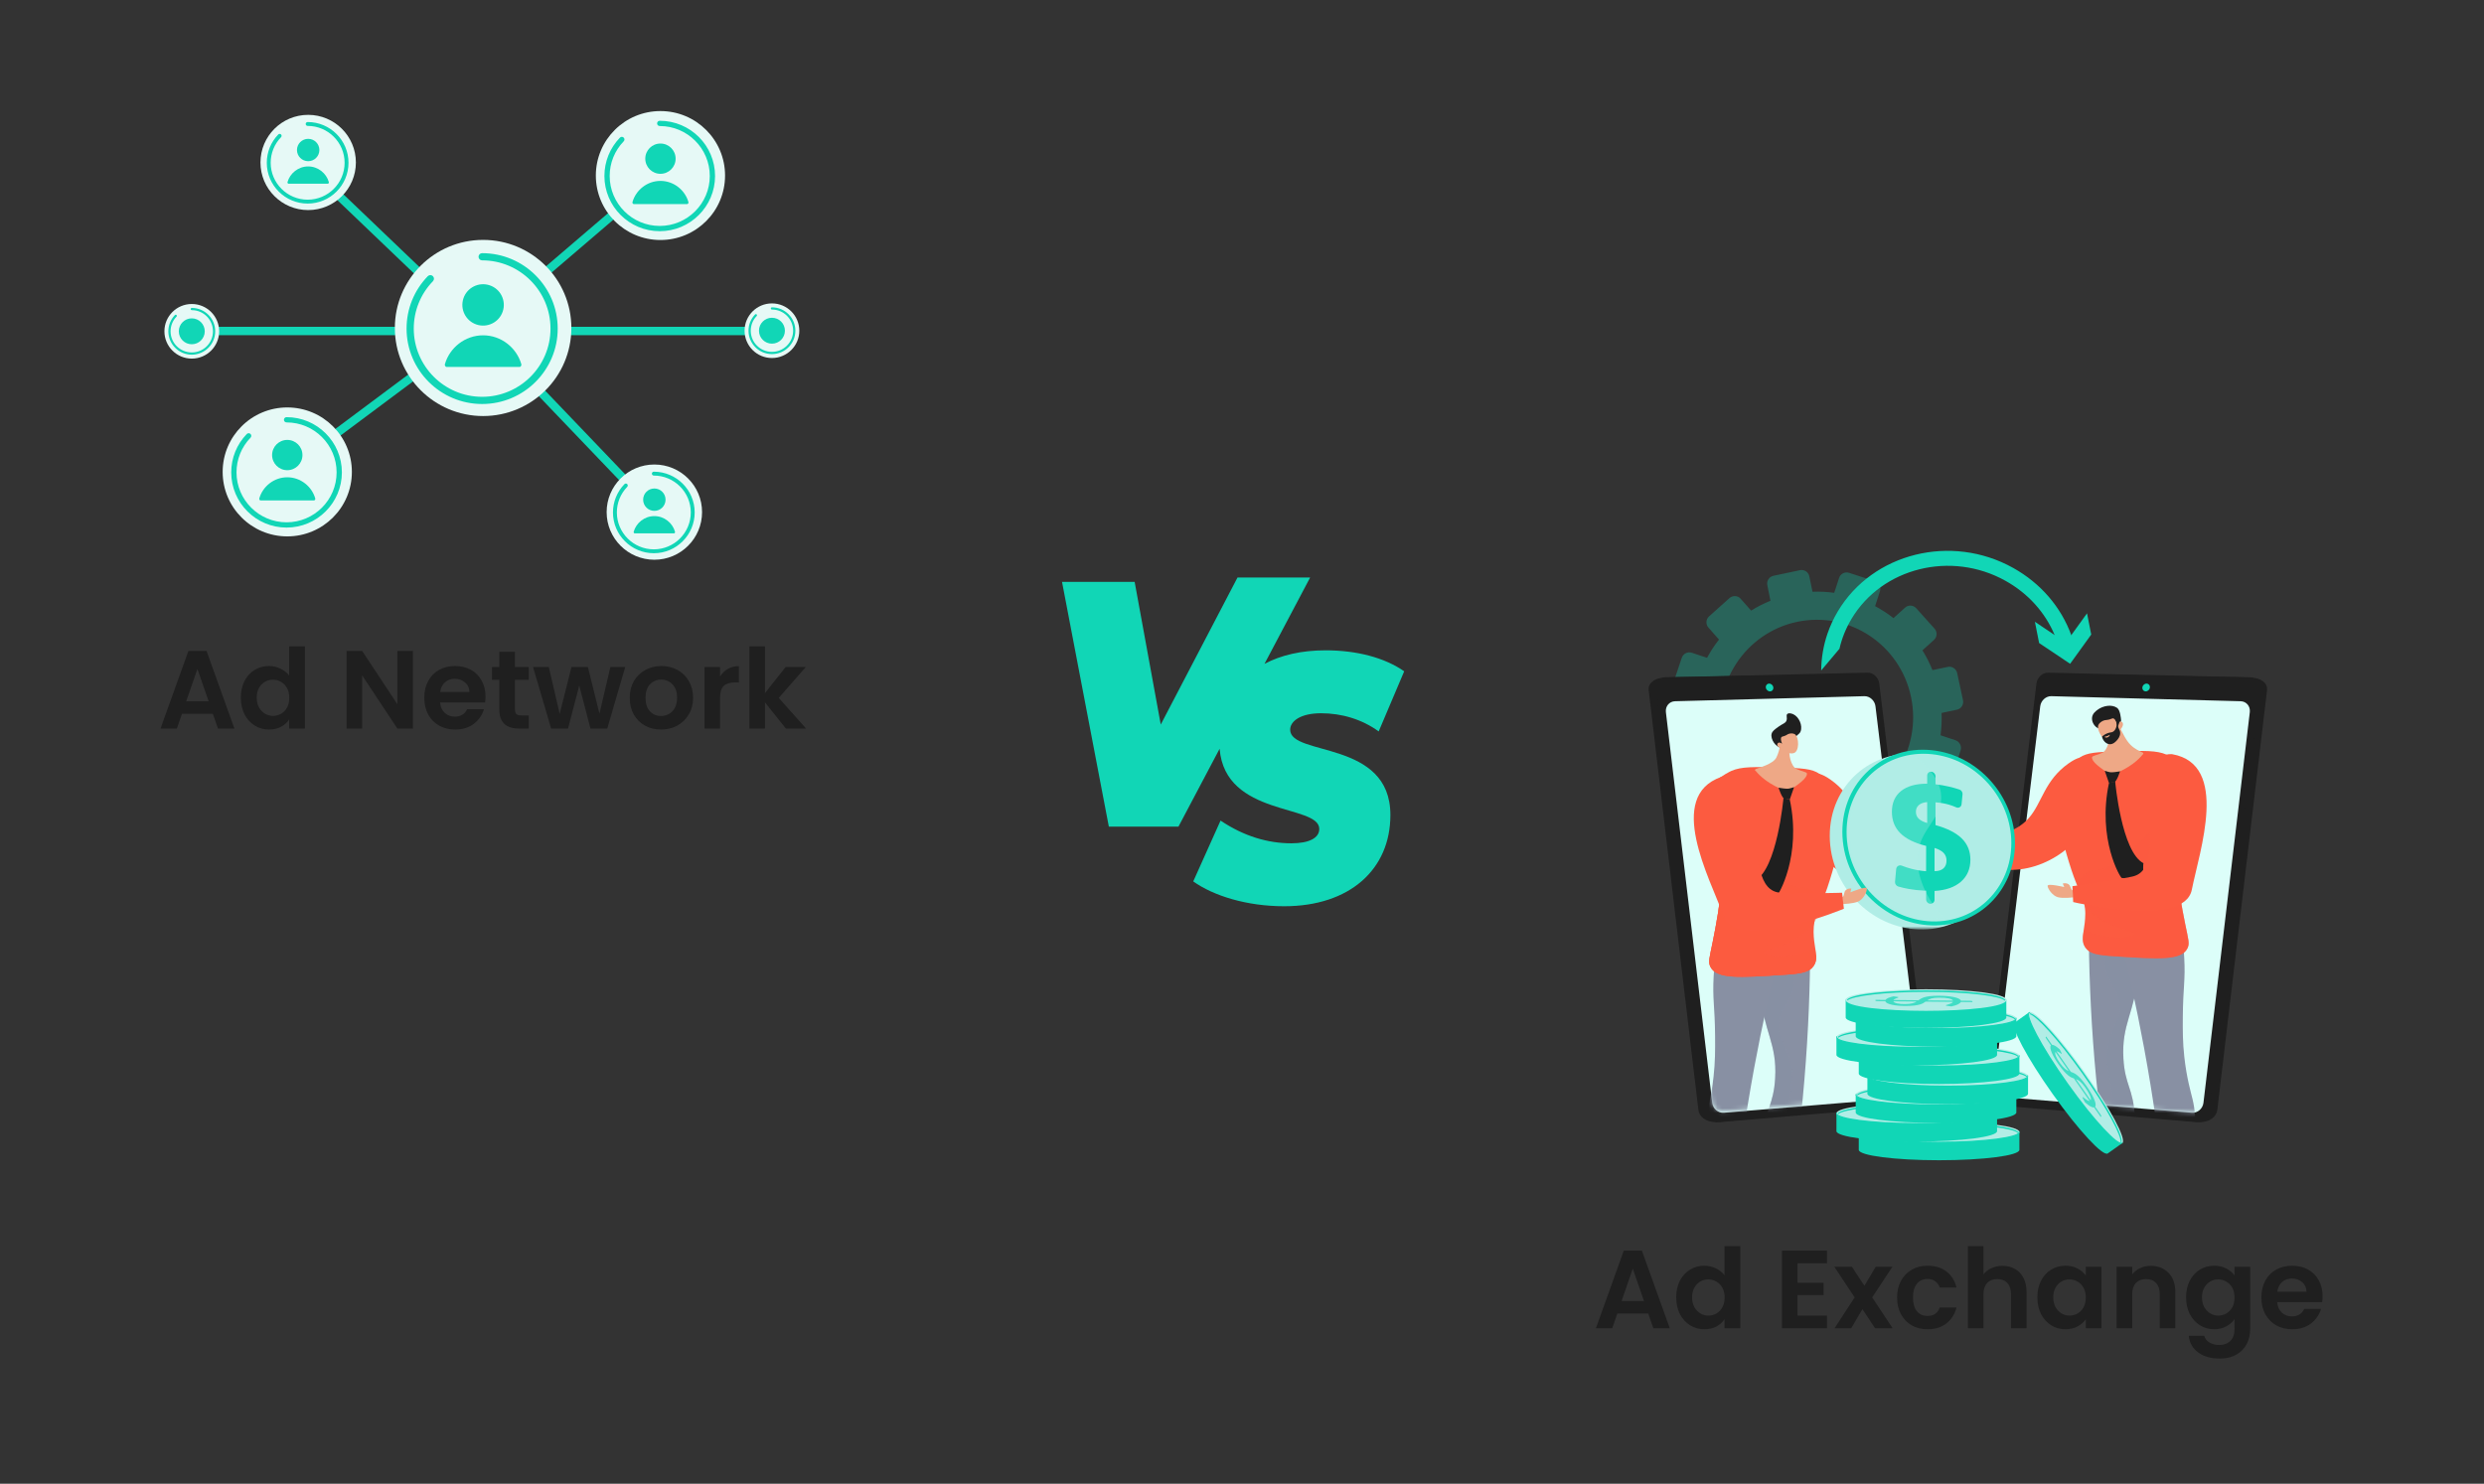 <svg width="559" height="334" viewBox="0 0 559 334" fill="none" xmlns="http://www.w3.org/2000/svg">
<rect x="0" y="0" width="559" height="334" fill="#333333" stroke="none"/>
<g opacity="0.3">
<path d="M397.713 131.719L398.426 135.233C396.897 135.852 395.44 136.591 394.071 137.449L391.704 134.77C391.058 134.039 389.94 133.979 389.207 134.634L384.616 138.74C383.881 139.398 383.808 140.525 384.453 141.259L386.841 143.975C385.832 145.262 384.932 146.634 384.155 148.077L380.717 146.936C379.79 146.628 378.782 147.141 378.466 148.081L376.485 153.969C376.168 154.912 376.663 155.928 377.592 156.238L381.042 157.389C380.798 158.998 380.697 160.642 380.733 162.306L377.138 163.067C376.173 163.271 375.544 164.229 375.734 165.206L376.923 171.333C377.114 172.315 378.053 172.946 379.021 172.741L382.627 171.978C383.222 173.535 383.938 175.021 384.774 176.418L382.016 178.907C381.272 179.578 381.197 180.732 381.849 181.484L385.934 186.2C386.588 186.955 387.723 187.022 388.468 186.348L391.226 183.852C392.506 184.889 393.874 185.81 395.313 186.607L394.145 190.167C393.828 191.131 394.335 192.171 395.278 192.49L401.179 194.487C402.124 194.807 403.145 194.282 403.459 193.316L404.609 189.784C406.225 190.029 407.878 190.124 409.549 190.076L410.288 193.718C410.49 194.715 411.446 195.357 412.422 195.15L418.528 193.858C419.505 193.652 420.13 192.676 419.925 191.679L419.181 188.068C420.744 187.441 422.231 186.686 423.628 185.809L426.03 188.541C426.697 189.299 427.839 189.366 428.58 188.69L433.21 184.465C433.949 183.79 434.007 182.63 433.339 181.875L430.945 179.166C431.971 177.84 432.879 176.425 433.66 174.939L437.049 176.069C437.996 176.385 439.011 175.864 439.315 174.906L441.214 168.925C441.517 167.97 440.996 166.942 440.051 166.628L436.695 165.514C436.922 163.868 437 162.186 436.934 160.488L440.382 159.759C441.35 159.554 441.965 158.595 441.755 157.617L440.445 151.516C440.236 150.542 439.284 149.919 438.319 150.123L434.881 150.85C434.252 149.283 433.501 147.792 432.629 146.395L435.227 144.044C435.958 143.383 436.014 142.25 435.354 141.514L431.23 136.917C430.572 136.184 429.447 136.123 428.718 136.781L426.103 139.139C424.806 138.123 423.425 137.221 421.974 136.447L423.067 133.089C423.371 132.155 422.862 131.151 421.931 130.846L416.112 128.942C415.182 128.638 414.181 129.147 413.875 130.08L412.77 133.445C411.17 133.221 409.537 133.14 407.886 133.203L407.169 129.718C406.971 128.76 406.036 128.147 405.079 128.349L399.094 129.615C398.136 129.818 397.518 130.759 397.713 131.719ZM387.521 165.878C385.164 154.02 392.734 142.456 404.416 139.984C416.097 137.513 427.57 145.048 430.055 156.879C432.555 168.782 425.019 180.51 413.209 183.008C401.399 185.507 389.892 177.808 387.521 165.878Z" fill="#11D6B6"/>
</g>
<path d="M460.284 154.096L449.151 245.731C448.984 247.109 449.904 248.326 451.199 248.435L494.793 252.581C497.39 252.698 498.817 251.273 498.985 249.852L510.176 155.345C510.342 153.94 509.092 152.609 506.51 152.503L462.94 151.674C461.644 151.644 460.45 152.734 460.284 154.096Z" fill="#1F1F1F"/>
<path d="M508.479 155.099L497.21 250.213C497.063 251.451 496.093 252.427 494.943 252.606C494.941 252.606 494.941 252.606 494.941 252.606C494.762 252.606 494.577 252.627 494.391 252.612L487.934 252.062L449.126 248.789C447.824 248.679 446.898 247.453 447.067 246.066L458.281 153.86C458.448 152.488 459.649 151.391 460.955 151.423L475.982 151.774L506.271 152.47C506.352 152.472 506.429 152.47 506.506 152.47C506.507 152.47 506.509 152.47 506.509 152.47C507.765 152.65 508.638 153.768 508.479 155.099Z" fill="#1F1F1F"/>
<path d="M459.134 158.983L448.752 244.41C448.595 245.705 449.46 246.846 450.677 246.948L493.242 250.483C494.526 250.59 495.707 249.587 495.866 248.254L506.296 160.312C506.453 158.993 505.527 157.887 504.242 157.853L461.631 156.714C460.413 156.681 459.29 157.702 459.134 158.983Z" fill="#DCFEF9"/>
<path d="M482.121 154.736C482.063 155.218 482.392 155.619 482.857 155.631C483.322 155.643 483.747 155.261 483.805 154.778C483.863 154.295 483.532 153.895 483.067 153.883C482.602 153.872 482.179 154.253 482.121 154.736Z" fill="#11D6B6"/>
<path d="M432.06 246.032C432.07 247.284 431.192 248.336 429.991 248.437L425.321 248.881L386.397 252.593C386.347 252.595 386.298 252.61 386.248 252.61C386.248 252.61 386.248 252.61 386.246 252.61C383.745 252.61 382.368 251.259 382.205 249.865L371.015 155.337C370.848 153.932 372.098 152.653 374.68 152.473C374.68 152.473 374.682 152.473 374.684 152.473L384.576 152.301L418.249 151.669C419.545 151.637 420.739 152.732 420.906 154.095L421.315 157.463L432.039 245.732C432.05 245.833 432.058 245.933 432.06 246.032Z" fill="#1F1F1F"/>
<path d="M432.063 248.788L425.851 249.313L386.798 252.615C386.613 252.629 386.428 252.609 386.248 252.609C386.248 252.609 386.248 252.609 386.246 252.609C385.096 252.429 384.127 251.461 383.98 250.224L372.711 155.107C372.551 153.775 373.424 152.652 374.68 152.473C374.68 152.473 374.682 152.473 374.684 152.473C374.761 152.473 374.838 152.474 374.918 152.472L384.48 152.256L420.235 151.421C421.54 151.389 422.741 152.488 422.908 153.859L434.122 246.066C434.291 247.453 433.365 248.678 432.063 248.788Z" fill="#1F1F1F"/>
<path d="M422.055 158.985L432.437 244.412C432.594 245.707 431.729 246.848 430.512 246.949L387.948 250.485C386.663 250.592 385.482 249.589 385.324 248.256L374.893 160.314C374.737 158.995 375.662 157.889 376.947 157.855L419.558 156.716C420.777 156.683 421.899 157.704 422.055 158.985Z" fill="#DCFEF9"/>
<path d="M399.069 154.738C399.127 155.22 398.797 155.621 398.332 155.633C397.867 155.645 397.443 155.263 397.385 154.78C397.327 154.297 397.657 153.896 398.122 153.885C398.587 153.874 399.011 154.255 399.069 154.738Z" fill="#11D6B6"/>
<mask id="mask0_25153_4944" style="mask-type:luminance" maskUnits="userSpaceOnUse" x="440" y="156" width="67" height="95">
<path d="M504.403 157.855L461.792 156.716C460.574 156.683 459.451 157.672 459.296 158.953L456.764 179.749H440.011V197.336H454.625L448.914 244.373C448.756 245.667 449.622 246.829 450.839 246.93L493.403 250.475C494.687 250.582 495.869 249.584 496.027 248.251L506.458 160.311C506.614 158.993 505.689 157.889 504.403 157.855Z" fill="white"/>
</mask>
<g mask="url(#mask0_25153_4944)">
<path d="M472.069 206.263C471.404 208.01 470.739 209.757 470.075 211.504C470.172 221.15 470.655 231.608 471.715 242.746C472.503 251.032 473.53 258.859 474.706 266.188C475.778 266.046 476.851 265.904 477.923 265.762C479.231 262.406 480.693 257.365 480.4 251.317C480.093 245.009 478.203 244.326 477.856 238.291C477.407 230.468 480.382 228.122 481.332 218.588C481.695 214.941 481.765 210.213 480.817 204.562C477.901 205.129 474.985 205.696 472.069 206.263Z" fill="#8890A3"/>
<path opacity="0.3" d="M480.818 204.562C479.243 204.868 477.668 205.174 476.093 205.481C473.633 210.917 473.249 216.394 473.935 218.744C474.904 222.07 476.865 222.998 477.022 226.405C477.178 229.777 475.348 230.808 474.449 234.872C473.827 237.687 474.24 240.192 475.092 245.087C476.809 254.947 479.34 257.795 477.666 261.215C477.19 262.186 476.289 263.372 474.423 264.375C474.517 264.981 474.61 265.589 474.706 266.187C475.779 266.046 476.851 265.904 477.923 265.763C479.231 262.406 480.693 257.365 480.4 251.317C480.093 245.009 478.203 244.326 477.856 238.29C477.407 230.468 480.383 228.122 481.332 218.588C481.695 214.941 481.765 210.213 480.818 204.562Z" fill="#8890A3"/>
<path d="M476.571 208.933C478.712 217.295 480.724 226.268 482.49 235.815C484.622 247.342 486.125 258.251 487.166 268.41C488.35 268.346 489.533 268.282 490.717 268.218C494.633 258.21 494.418 251.666 493.421 247.476C493.037 245.862 492.088 242.712 491.56 237.931C491.192 234.599 491.201 232.038 491.222 228.959C491.266 222.209 491.832 220.689 491.537 215.553C491.259 210.733 491.091 208.296 489.667 206.985C485.915 203.531 477.229 208.544 476.571 208.933Z" fill="#8890A3"/>
<path d="M442.201 189.505C442.201 189.505 439.601 189.273 439.225 188.832C438.848 188.392 438.277 187.686 438.22 187.282C438.164 186.879 437.661 187.482 438.117 188.358C438.572 189.233 437.28 189.048 437.078 189.027C436.615 188.978 434.846 188.924 434.897 189.038C434.948 189.153 434.687 189.658 435.943 190.253C437.043 190.773 438.352 190.435 439.067 190.47C439.782 190.506 439.782 190.506 439.782 190.506L441.678 190.657L442.201 189.505Z" fill="url(#paint0_linear_25153_4944)"/>
<path d="M440.677 188.236C440.562 189.141 440.448 190.047 440.333 190.953C442.056 192.453 445.864 195.331 451.162 195.762C460.503 196.523 469.765 189.302 471.49 181.18C472.344 177.157 471.646 171.513 469.253 170.606C468.589 170.354 467.591 170.39 465.534 171.833C460.043 175.686 459.576 180.746 456.543 184.169C454.36 186.633 450.068 189.128 440.677 188.236Z" fill="#FC5B40"/>
<path d="M465.579 194.014C466.409 196.762 467.109 198.498 467.648 199.869V199.872C468.724 201.246 468.832 202.25 469.056 203.533C469.167 204.157 469.283 204.847 469.275 205.68C469.26 207.171 469.08 208.386 468.911 209.429C468.655 211.004 468.515 212.18 469.288 213.301C470.245 214.696 471.952 215.016 475.863 215.269C485.834 215.914 490.824 216.237 492.237 213.523C492.822 212.396 492.46 211.514 491.762 208.014C491.034 204.368 489.913 198.748 490.015 195.024C490.09 192.245 490.856 190.244 491.806 188.581C493.687 185.279 496.297 183.307 495.678 179.232C494.762 173.21 487.934 170.041 487.606 169.893C485.366 168.891 482.47 168.974 476.68 169.141C471.996 169.279 469.62 169.37 467.968 170.572C464.765 172.901 464.079 177.223 463.709 179.768C462.939 185.084 464.2 189.458 465.579 194.014Z" fill="#FC5B40"/>
<path d="M470.786 170.481C470.782 170.112 472.073 169.954 473.089 169.465C474.374 168.846 474.932 166.078 474.604 164.87C474.277 163.661 476.515 163.04 476.515 163.04C476.697 162.991 477.451 164.581 477.542 164.752C477.924 165.47 478.293 166.2 478.771 166.86C479.189 167.438 479.683 167.94 480.265 168.354C480.677 168.647 481.123 168.893 481.579 169.111C481.788 169.212 481.999 169.329 482.213 169.42C482.323 169.467 482.361 169.7 482.35 169.7C482.354 169.7 482.357 169.7 482.357 169.7C482.357 169.7 482.354 169.631 482.349 169.639C482.329 169.739 482.239 169.821 482.093 169.95C481.417 170.802 479.36 172.964 475.069 174.471C472.497 172.78 470.735 171.472 470.785 170.496C470.785 170.494 470.786 170.483 470.786 170.481Z" fill="#EEA886"/>
<path opacity="0.5" d="M478.691 210.92C475.311 211.654 471.416 210.158 468.941 209.429C468.686 211.003 468.53 212.18 469.303 213.301C470.26 214.696 471.96 215.016 475.871 215.268C485.842 215.914 490.828 216.236 492.241 213.522C492.826 212.395 492.462 211.513 491.764 208.014C491.036 204.368 489.914 198.747 490.016 195.024C490.091 192.245 490.856 190.244 491.806 188.581C489.571 185.614 486.386 184.16 482.254 188.906C482.254 188.906 476.178 195.656 471.718 195.898C469.188 196.033 467.648 197.675 467.648 199.869V199.872C468.186 200.99 468.2 202.252 469.056 203.533C469.48 204.165 470.074 204.802 470.722 205.427C475.255 209.799 483.924 209.783 478.691 210.92Z" fill="#FC5B40"/>
<path d="M477.093 173.63C477.093 173.63 476.338 176.081 475.704 176.123C475.071 176.166 474.606 176.25 474.606 176.25L473.651 173.504C473.906 173.582 474.431 173.754 474.734 173.81C475.502 173.954 476.539 173.673 477.093 173.63Z" fill="#1F1F1F"/>
<path d="M476.005 175.941C476.005 175.941 477.415 191.771 482.357 194.306C482.23 194.813 482.357 198.931 482.357 198.931C482.357 198.931 477.75 197.544 477.487 197.636C477.225 197.727 471.908 188.915 474.606 176.249L476.005 175.941Z" fill="#1F1F1F"/>
<path d="M472.168 163.931C471.327 163.575 470.659 162.489 470.804 161.474C470.928 160.601 471.621 160.086 472.035 159.778C473.237 158.884 475.172 158.482 476.423 159.34C477.164 159.848 477.284 161.726 477.323 162.054C477.366 162.425 477.192 162.662 477.107 163.011C476.988 163.495 476.807 164.26 476.523 165.528C476.322 165.318 476.057 165.068 475.724 164.824C475.596 164.73 475.09 164.365 474.519 164.151C473.374 163.721 472.965 164.269 472.168 163.931Z" fill="#1F1F1F"/>
<path d="M477.208 164.204C477.208 164.204 477.165 166.082 475.417 166.948C473.851 167.723 471.672 164.467 472.22 163.191C472.403 162.766 472.989 162.294 473.598 162.137C473.957 162.045 474.136 162.113 474.721 161.951C475.26 161.801 475.362 161.672 475.572 161.71C475.835 161.756 476.176 162.046 476.453 163.206C476.572 162.748 476.853 162.436 477.165 162.41C477.215 162.406 477.359 162.417 477.479 162.49C477.914 162.754 477.846 163.452 477.208 164.204Z" fill="#EEA886"/>
<path d="M475.523 161.466C475.482 161.563 475.862 161.706 476.101 162.08C476.564 162.807 476.328 164.14 475.601 164.661C475.172 164.97 474.888 164.768 474.089 165.124C473.595 165.344 473.241 165.628 473.028 165.822C473.265 166.777 473.959 167.464 474.725 167.526C475.549 167.593 476.158 166.911 476.413 166.625C476.583 166.434 477.13 165.824 477.124 165.002C477.119 164.146 476.534 163.966 476.703 163.287C476.788 162.945 477.012 162.688 477.037 162.105C477.044 161.947 477.034 161.816 477.025 161.73C476.397 161.543 475.583 161.327 475.523 161.466Z" fill="#1F1F1F"/>
<path d="M473.751 165.808C473.751 165.808 474.175 165.79 474.72 165.432C474.747 165.415 474.782 165.405 474.793 165.418C474.837 165.463 474.614 165.912 474.227 166.011C473.953 166.081 473.639 165.964 473.638 165.889C473.638 165.857 473.693 165.829 473.751 165.808Z" fill="#EEA886"/>
</g>
<path d="M466.522 200.36C466.522 200.36 466.272 200.696 465.899 199.603C465.526 198.51 464.203 198.887 464.203 198.887L464.53 199.679C464.53 199.679 460.736 198.768 460.787 199.427C460.838 200.086 461.884 201.626 463.087 201.963C464.289 202.299 466.612 201.993 466.612 201.993L466.522 200.36Z" fill="#EEA886"/>
<path d="M488.887 169.784C488.887 169.784 483.532 168.71 483.597 178.978C483.663 189.245 484.867 196.255 479.816 197.329C474.765 198.403 466.381 199.484 466.381 199.484L466.552 203.058C466.552 203.058 491.498 209.072 493.249 200.27C495 191.468 501.727 172.121 488.887 169.784Z" fill="#FC5B40"/>
<mask id="mask1_25153_4944" style="mask-type:luminance" maskUnits="userSpaceOnUse" x="374" y="156" width="88" height="95">
<path d="M461.008 156.777H420.599C420.242 156.598 419.841 156.431 419.428 156.442L376.817 157.564C375.532 157.598 374.607 158.696 374.763 160.014L385.194 247.952C385.352 249.285 386.533 250.286 387.818 250.179L430.382 246.643C431.599 246.541 432.464 245.414 432.307 244.12L428.059 209.179H461.008V156.777Z" fill="white"/>
</mask>
<g mask="url(#mask1_25153_4944)">
<path d="M405.334 210.327C406.006 212.094 406.679 213.861 407.351 215.629C407.252 225.385 406.764 235.961 405.692 247.227C404.895 255.608 403.856 263.524 402.666 270.936C401.582 270.793 400.498 270.649 399.413 270.506C398.09 267.112 396.611 262.013 396.908 255.896C397.218 249.516 399.13 248.825 399.481 242.721C399.935 234.809 396.925 232.436 395.965 222.793C395.598 219.105 395.527 214.322 396.486 208.607C399.435 209.18 402.384 209.754 405.334 210.327Z" fill="#8890A3"/>
<path opacity="0.3" d="M396.486 208.607C398.078 208.917 399.671 209.226 401.264 209.536C403.753 215.035 404.14 220.574 403.447 222.951C402.467 226.315 400.484 227.253 400.324 230.699C400.167 234.11 402.017 235.152 402.927 239.263C403.556 242.11 403.138 244.643 402.276 249.594C400.54 259.567 397.98 262.447 399.674 265.907C400.155 266.889 401.066 268.088 402.953 269.103C402.858 269.716 402.764 270.33 402.666 270.936C401.582 270.793 400.498 270.649 399.413 270.506C398.09 267.111 396.611 262.012 396.908 255.896C397.218 249.515 399.13 248.825 399.481 242.721C399.935 234.809 396.925 232.436 395.965 222.793C395.598 219.105 395.527 214.322 396.486 208.607Z" fill="#8890A3"/>
<path d="M400.781 213.027C398.615 221.485 396.58 230.56 394.794 240.216C392.638 251.875 391.118 262.909 390.065 273.184C388.868 273.12 387.67 273.055 386.473 272.99C382.512 262.868 382.73 256.248 383.738 252.011C384.127 250.378 385.086 247.193 385.62 242.357C385.992 238.986 385.983 236.397 385.963 233.283C385.917 226.455 385.345 224.918 385.644 219.723C385.925 214.848 386.095 212.384 387.535 211.058C391.329 207.564 400.115 212.634 400.781 213.027Z" fill="#8890A3"/>
<path d="M435.542 193.378C435.542 193.378 438.173 193.142 438.553 192.697C438.934 192.251 439.512 191.538 439.569 191.13C439.626 190.721 440.134 191.331 439.674 192.217C439.213 193.103 440.52 192.915 440.724 192.894C441.193 192.845 442.982 192.79 442.931 192.905C442.879 193.021 443.143 193.533 441.872 194.134C440.76 194.661 439.436 194.318 438.713 194.354C437.99 194.39 437.99 194.39 437.99 194.39L436.072 194.543L435.542 193.378Z" fill="url(#paint1_linear_25153_4944)"/>
<path d="M437.084 192.095C437.2 193.011 437.316 193.927 437.432 194.842C435.69 196.361 431.838 199.271 426.479 199.707C417.032 200.477 407.664 193.173 405.919 184.958C405.056 180.889 405.761 175.181 408.182 174.263C408.854 174.008 409.863 174.045 411.944 175.505C417.497 179.402 417.969 184.52 421.037 187.982C423.245 190.473 427.586 192.997 437.084 192.095Z" fill="#FC5B40"/>
<path d="M411.837 197.938C410.997 200.718 410.222 202.473 409.684 203.86V203.863C408.786 205.252 408.547 206.268 408.321 207.566C408.208 208.197 408.121 208.895 408.129 209.737C408.145 211.245 408.342 212.474 408.513 213.529C408.771 215.122 408.921 216.311 408.139 217.446C407.171 218.856 405.448 219.18 401.493 219.435C391.408 220.088 386.363 220.414 384.934 217.669C384.342 216.53 384.709 215.637 385.415 212.098C386.151 208.41 387.285 202.726 387.183 198.959C387.106 196.149 386.332 194.125 385.372 192.443C383.469 189.103 380.829 187.108 381.455 182.987C382.382 176.897 389.288 173.691 389.619 173.541C391.885 172.528 394.814 172.612 400.67 172.781C405.408 172.92 407.811 173.012 409.482 174.228C412.721 176.584 413.385 180.955 413.758 183.529C414.537 188.906 413.232 193.33 411.837 197.938Z" fill="#FC5B40"/>
<path d="M394.338 198.212C393.792 199.798 392.183 200.882 390.825 204.737C390.532 205.569 388.444 211.496 390.435 213.165C391.585 214.129 392.802 212.587 395.77 212.621C400.913 212.68 403.005 217.374 406.44 216.428C407.036 216.263 407.836 215.874 408.68 214.895C408.76 215.847 408.672 216.661 408.132 217.447C407.164 218.856 405.445 219.18 401.489 219.436C391.404 220.089 386.361 220.416 384.933 217.669C384.34 216.53 384.708 215.639 385.414 212.099C386.15 208.411 387.284 202.726 387.182 198.959C386.952 190.569 380.514 189.186 381.456 182.987C381.708 181.33 382.409 179.895 383.293 178.668C391.275 182.846 396.054 193.228 394.338 198.212Z" fill="#FC5B40"/>
<path d="M406.631 174.137C406.636 173.764 405.33 173.604 404.302 173.109C403.003 172.484 402.438 169.683 402.77 168.462C403.101 167.24 400.837 166.611 400.837 166.611C400.837 166.611 400.565 168.874 399.76 170.518C399.032 172.004 395.751 172.836 395.075 173.125C394.963 173.172 394.924 173.467 394.936 173.467C394.932 173.467 394.929 173.467 394.929 173.467C394.929 173.467 394.932 173.338 394.937 173.345C394.957 173.446 395.048 173.499 395.195 173.63C395.879 174.492 397.96 176.664 402.299 178.188C404.901 176.477 406.684 175.147 406.633 174.159C406.633 174.157 406.632 174.139 406.631 174.137Z" fill="#EEA886"/>
<path d="M403.867 166.037C404.917 165.12 405.062 165.014 405.195 164.678C405.726 163.327 404.843 161.343 403.529 160.763C403.461 160.733 402.579 160.354 402.202 160.736C401.881 161.059 402.276 161.577 402.02 162.231C401.779 162.843 401.254 162.847 400.224 163.59C399.375 164.202 398.848 164.583 398.688 165.167C398.359 166.371 399.641 168.264 400.9 168.321C401.353 168.341 401.495 168.111 403.867 166.037Z" fill="#1F1F1F"/>
<path d="M401.009 168.519C401.009 168.519 401.95 169.83 403.557 169.557C404.996 169.313 404.895 165.899 403.904 165.272C403.573 165.063 402.946 165.026 402.457 165.223C402.168 165.34 402.08 165.479 401.604 165.66C401.166 165.827 401.034 165.788 400.909 165.921C400.753 166.087 400.662 166.466 401.037 167.429C400.734 167.165 400.392 167.086 400.168 167.226C400.132 167.248 400.039 167.329 399.993 167.441C399.826 167.849 400.211 168.31 401.009 168.519Z" fill="#EEA886"/>
<path opacity="0.4" d="M398.636 215.037C402.055 215.779 405.995 214.265 408.497 213.529C408.755 215.121 408.913 216.31 408.132 217.445C407.163 218.855 405.445 219.179 401.489 219.434C391.404 220.087 386.361 220.414 384.932 217.668C384.34 216.529 384.708 215.637 385.414 212.097C386.151 208.41 387.285 202.725 387.182 198.959C387.106 196.148 386.332 194.124 385.372 192.442C387.632 189.442 390.854 187.971 395.033 192.771C395.033 192.771 401.117 199.598 405.628 199.843C408.187 199.98 409.684 201.641 409.684 203.859V203.862C409.325 204.993 409.187 206.27 408.321 207.565C407.892 208.204 407.321 208.849 406.666 209.481C402.081 213.902 393.343 213.887 398.636 215.037Z" fill="#FC5B40"/>
<path d="M400.253 177.321C400.253 177.321 401.016 179.8 401.657 179.843C402.298 179.886 402.768 179.971 402.768 179.971L403.734 177.193C403.476 177.273 402.945 177.446 402.638 177.503C401.861 177.649 400.813 177.364 400.253 177.321Z" fill="#1F1F1F"/>
<path d="M401.353 179.66C401.353 179.66 399.927 195.671 394.929 198.234C395.057 198.747 394.929 202.912 394.929 202.912C394.929 202.912 399.588 201.509 399.854 201.602C400.119 201.695 405.497 192.781 402.768 179.971L401.353 179.66Z" fill="#1F1F1F"/>
<path d="M450.615 190.762C450.615 201.273 442.397 209.542 431.892 209.219C420.96 208.883 411.766 199.442 411.766 188.143C411.766 176.845 420.96 168.643 431.892 169.781C442.397 170.875 450.615 180.252 450.615 190.762Z" fill="#B0EDE6"/>
<path d="M453.454 189.856C453.454 200.367 445.235 208.635 434.73 208.313C423.798 207.977 414.604 198.535 414.604 187.237C414.604 175.938 423.798 167.737 434.73 168.875C445.235 169.969 453.454 179.345 453.454 189.856Z" fill="#11D6B6"/>
<path d="M452.629 189.8C452.629 199.848 444.765 207.739 434.73 207.414C424.306 207.077 415.554 198.066 415.554 187.301C415.554 176.536 424.306 168.705 434.73 169.773C444.765 170.801 452.629 179.752 452.629 189.8Z" fill="#B0EDE6"/>
<path d="M452.039 189.76C452.039 199.477 444.429 207.098 434.73 206.772C424.668 206.434 416.23 197.732 416.23 187.346C416.23 176.96 424.668 169.395 434.73 170.414C444.429 171.396 452.039 180.044 452.039 189.76Z" fill="#B0EDE6"/>
<path d="M434.631 173.719C435.147 173.768 435.565 174.233 435.565 174.757V176.546C436.597 176.661 437.631 176.841 438.665 177.084C439.429 177.263 440.187 177.477 440.939 177.724C441.391 177.872 441.698 178.328 441.652 178.798L441.432 181.041C441.374 181.636 440.786 181.986 440.232 181.739C439.736 181.517 439.227 181.328 438.706 181.17C437.797 180.895 436.838 180.716 435.829 180.633L435.565 180.611V185.734C438.257 186.487 440.235 187.501 441.513 188.776C442.784 190.044 443.418 191.625 443.418 193.523C443.418 195.575 442.717 197.219 441.311 198.458C439.897 199.704 437.914 200.405 435.35 200.557V202.531C435.35 203.056 434.932 203.464 434.416 203.444L434.399 203.443C433.882 203.423 433.461 202.979 433.461 202.453V200.505L433.045 200.486C431.843 200.432 430.692 200.31 429.592 200.118C428.778 199.977 427.982 199.794 427.206 199.57C426.737 199.434 426.414 198.987 426.457 198.506L426.716 195.623C426.772 194.999 427.398 194.637 427.991 194.87C428.682 195.143 429.381 195.373 430.089 195.559C431.193 195.85 432.311 196.037 433.445 196.12L433.461 190.421C430.877 189.781 428.942 188.834 427.671 187.579C426.394 186.319 425.753 184.706 425.753 182.744C425.753 180.715 426.448 179.148 427.832 178.048C429.21 176.954 431.168 176.41 433.694 176.411V174.582C433.694 174.056 434.114 173.67 434.631 173.719ZM433.694 180.558C432.895 180.616 432.272 180.835 431.827 181.216C431.38 181.598 431.157 182.111 431.157 182.754C431.157 183.364 431.363 183.874 431.776 184.283C432.189 184.691 432.829 185.017 433.694 185.261V180.558ZM435.35 190.878V196.104C436.219 196.106 436.885 195.898 437.349 195.483C437.813 195.068 438.045 194.481 438.045 193.723C438.045 193.032 437.83 192.459 437.398 192.003C436.967 191.547 436.285 191.172 435.35 190.878Z" fill="#11D6B6"/>
<path opacity="0.3" d="M431.598 192.14C432.183 186.365 437.491 183.919 436.798 178.607C436.372 175.332 433.89 172.573 431.121 170.418C422.723 171.299 416.23 178.252 416.23 187.347C416.23 197.733 424.668 206.435 434.73 206.773C435.707 206.806 436.662 206.755 437.589 206.633C433.593 202.657 431.096 197.102 431.598 192.14Z" fill="#B0EDE6"/>
<path d="M414.543 201.863C414.543 201.863 414.847 202.159 415.044 201.008C415.242 199.856 416.623 200.021 416.623 200.021L416.424 200.864C416.424 200.864 420.067 199.347 420.122 200.013C420.176 200.679 419.377 202.385 418.231 202.913C417.084 203.442 414.715 203.508 414.715 203.508L414.543 201.863Z" fill="#EEA886"/>
<path d="M387.311 174.908C387.311 174.908 392.487 172.978 394.066 183.242C395.645 193.506 395.565 200.7 400.781 200.963C405.997 201.226 414.543 200.963 414.543 200.963L414.946 204.56C414.946 204.56 390.996 214.561 387.838 206.051C384.679 197.542 374.863 179.298 387.311 174.908Z" fill="#FC5B40"/>
</g>
<path d="M418.298 254.824V258.833C418.298 260.129 426.39 261.179 436.373 261.179C446.355 261.179 454.447 260.129 454.447 258.833V254.824H418.298Z" fill="#11D6B6"/>
<path d="M454.447 254.824C454.447 256.12 446.355 257.17 436.373 257.17C426.39 257.17 418.298 256.12 418.298 254.824C418.298 253.529 426.39 252.479 436.373 252.479C446.355 252.479 454.447 253.529 454.447 254.824Z" fill="#B1EDE6"/>
<path d="M436.373 257.331C427.532 257.331 418.287 256.487 418.287 254.858C418.287 254.769 418.319 254.611 418.409 254.611C418.498 254.611 418.46 254.734 418.46 254.824C418.46 255.857 425.816 257.007 436.373 257.007C446.929 257.007 454.285 255.857 454.285 254.824C454.285 254.734 454.301 254.65 454.39 254.65C454.479 254.65 454.458 254.77 454.458 254.859C454.458 256.488 445.213 257.331 436.373 257.331Z" fill="#11D6B6"/>
<path d="M434.665 254.955C434.842 254.832 435.031 254.711 435.233 254.592C435.433 254.472 435.693 254.364 436.009 254.268C436.327 254.171 436.724 254.093 437.201 254.032C437.677 253.971 438.274 253.939 438.985 253.936C439.684 253.932 440.339 253.955 440.953 254.003C441.564 254.05 442.104 254.122 442.57 254.217C443.035 254.312 443.414 254.429 443.706 254.569C443.996 254.709 444.169 254.869 444.225 255.05L446.26 255.071C446.408 255.072 446.539 255.084 446.651 255.107C446.764 255.13 446.819 255.159 446.819 255.195L446.82 255.362L444.204 255.337C444.112 255.543 443.878 255.73 443.502 255.901C443.128 256.071 442.65 256.218 442.068 256.343L441.115 256.211C441.029 256.198 440.959 256.181 440.904 256.161C440.849 256.141 440.823 256.119 440.823 256.095C440.822 256.063 440.896 256.026 441.044 255.985C441.191 255.944 441.357 255.892 441.543 255.831C441.728 255.771 441.909 255.699 442.089 255.616C442.266 255.533 442.385 255.433 442.447 255.318L436.271 255.257C436.109 255.376 435.926 255.493 435.726 255.609C435.524 255.724 435.258 255.828 434.925 255.92C434.592 256.012 434.178 256.087 433.682 256.144C433.185 256.202 432.562 256.232 431.808 256.236C431.242 256.239 430.691 256.217 430.152 256.172C429.612 256.126 429.133 256.058 428.714 255.967C428.295 255.876 427.952 255.763 427.682 255.629C427.415 255.495 427.264 255.341 427.233 255.167L425.558 255.149C425.41 255.149 425.279 255.137 425.162 255.115C425.046 255.092 424.988 255.063 424.987 255.025L424.987 254.858L427.277 254.88C427.379 254.703 427.586 254.549 427.903 254.418C428.221 254.287 428.608 254.171 429.066 254.069L429.833 254.174C430.066 254.207 430.182 254.245 430.182 254.289C430.182 254.313 430.135 254.342 430.039 254.377C429.94 254.412 429.827 254.454 429.695 254.503C429.564 254.552 429.436 254.61 429.313 254.675C429.189 254.741 429.096 254.816 429.034 254.899L434.665 254.955ZM429.013 255.183C429.059 255.293 429.162 255.388 429.317 255.467C429.473 255.547 429.666 255.612 429.899 255.664C430.133 255.715 430.394 255.753 430.684 255.777C430.975 255.801 431.28 255.812 431.598 255.81C431.969 255.809 432.293 255.793 432.569 255.763C432.843 255.732 433.086 255.691 433.295 255.64C433.503 255.588 433.687 255.528 433.842 255.459C433.997 255.391 434.134 255.316 434.259 255.236L429.013 255.183ZM442.457 255.033C442.411 254.922 442.299 254.824 442.124 254.741C441.95 254.657 441.726 254.586 441.455 254.529C441.184 254.472 440.868 254.43 440.506 254.402C440.146 254.374 439.748 254.361 439.313 254.363C438.927 254.365 438.592 254.383 438.314 254.415C438.036 254.448 437.794 254.492 437.587 254.547C437.383 254.602 437.207 254.667 437.066 254.74C436.922 254.813 436.788 254.892 436.666 254.976L442.457 255.033Z" fill="#41DDC5"/>
<path d="M436.375 252.732C428.316 252.732 419.925 253.442 418.582 254.814C418.635 254.863 418.684 254.915 418.729 254.969C419.86 254.016 426.789 253.056 436.375 253.056C446.207 253.056 453.247 254.066 454.1 255.042C454.142 254.989 454.186 254.938 454.235 254.889C453.126 253.468 444.577 252.732 436.375 252.732Z" fill="#11D6B6"/>
<path d="M413.273 250.613V254.622C413.273 255.918 421.366 256.968 431.348 256.968C441.33 256.968 449.423 255.918 449.423 254.622V250.613H413.273Z" fill="#11D6B6"/>
<path d="M449.423 250.613C449.423 251.909 441.33 252.959 431.348 252.959C421.366 252.959 413.273 251.909 413.273 250.613C413.273 249.318 421.366 248.268 431.348 248.268C441.33 248.268 449.423 249.318 449.423 250.613Z" fill="#B1EDE6"/>
<path d="M431.348 253.12C422.507 253.12 413.263 252.276 413.263 250.647C413.263 250.558 413.295 250.4 413.384 250.4C413.474 250.4 413.435 250.523 413.435 250.613C413.435 251.646 420.792 252.796 431.348 252.796C441.904 252.796 449.261 251.646 449.261 250.613C449.261 250.523 449.276 250.44 449.365 250.44C449.455 250.44 449.433 250.559 449.433 250.648C449.433 252.277 440.189 253.12 431.348 253.12Z" fill="#11D6B6"/>
<path d="M429.64 250.744C429.817 250.621 430.006 250.5 430.208 250.381C430.408 250.261 430.669 250.153 430.985 250.057C431.302 249.961 431.699 249.882 432.176 249.821C432.653 249.761 433.249 249.728 433.961 249.725C434.659 249.722 435.314 249.744 435.928 249.792C436.54 249.839 437.08 249.911 437.546 250.006C438.01 250.101 438.389 250.218 438.681 250.358C438.972 250.498 439.145 250.659 439.201 250.839L441.236 250.86C441.383 250.861 441.514 250.873 441.626 250.896C441.74 250.919 441.795 250.949 441.795 250.984L441.796 251.152L439.179 251.126C439.087 251.332 438.854 251.519 438.478 251.69C438.104 251.86 437.626 252.008 437.043 252.132L436.09 252C436.005 251.987 435.935 251.97 435.88 251.95C435.825 251.93 435.798 251.908 435.798 251.884C435.798 251.852 435.872 251.816 436.019 251.774C436.167 251.733 436.333 251.682 436.518 251.621C436.703 251.56 436.885 251.488 437.064 251.405C437.242 251.322 437.36 251.223 437.422 251.107L431.247 251.046C431.085 251.165 430.902 251.283 430.701 251.398C430.499 251.513 430.233 251.617 429.9 251.709C429.567 251.801 429.153 251.876 428.658 251.934C428.16 251.991 427.537 252.022 426.784 252.025C426.218 252.028 425.667 252.006 425.127 251.961C424.587 251.915 424.108 251.847 423.689 251.756C423.27 251.665 422.927 251.552 422.658 251.418C422.39 251.284 422.24 251.13 422.209 250.956L420.533 250.939C420.386 250.938 420.255 250.926 420.137 250.904C420.022 250.881 419.963 250.852 419.963 250.814L419.962 250.647L422.253 250.669C422.354 250.492 422.562 250.338 422.879 250.207C423.196 250.076 423.584 249.96 424.042 249.858L424.809 249.963C425.042 249.996 425.157 250.034 425.158 250.078C425.158 250.102 425.111 250.131 425.014 250.166C424.916 250.201 424.803 250.244 424.67 250.292C424.54 250.341 424.411 250.399 424.289 250.465C424.164 250.53 424.072 250.605 424.01 250.688L429.64 250.744ZM423.988 250.972C424.034 251.082 424.137 251.177 424.293 251.256C424.448 251.336 424.642 251.402 424.875 251.453C425.108 251.504 425.369 251.542 425.659 251.566C425.951 251.59 426.256 251.601 426.574 251.6C426.945 251.598 427.268 251.582 427.545 251.552C427.819 251.521 428.061 251.481 428.271 251.429C428.479 251.377 428.662 251.317 428.817 251.248C428.972 251.18 429.11 251.106 429.234 251.025L423.988 250.972ZM437.432 250.822C437.386 250.711 437.274 250.614 437.1 250.53C436.925 250.446 436.701 250.375 436.43 250.319C436.159 250.261 435.843 250.219 435.481 250.191C435.121 250.163 434.724 250.15 434.288 250.153C433.902 250.154 433.567 250.172 433.289 250.204C433.011 250.237 432.769 250.281 432.563 250.336C432.359 250.391 432.183 250.456 432.041 250.529C431.898 250.603 431.764 250.681 431.641 250.765L437.432 250.822Z" fill="#41DDC5"/>
<path d="M431.351 248.521C423.291 248.521 414.9 249.231 413.558 250.604C413.61 250.652 413.659 250.704 413.704 250.758C414.836 249.805 421.765 248.845 431.351 248.845C441.182 248.845 448.222 249.855 449.075 250.832C449.117 250.778 449.162 250.727 449.21 250.678C448.102 249.257 439.553 248.521 431.351 248.521Z" fill="#11D6B6"/>
<path d="M417.609 246.416V250.425C417.609 251.72 425.701 252.771 435.684 252.771C445.666 252.771 453.758 251.72 453.758 250.425V246.416H417.609Z" fill="#11D6B6"/>
<path d="M453.758 246.414C453.758 247.709 445.666 248.76 435.684 248.76C425.701 248.76 417.609 247.709 417.609 246.414C417.609 245.118 425.701 244.068 435.684 244.068C445.666 244.068 453.758 245.118 453.758 246.414Z" fill="#B1EDE6"/>
<path d="M435.683 248.923C426.843 248.923 417.598 248.078 417.598 246.45C417.598 246.36 417.63 246.203 417.72 246.203C417.809 246.203 417.771 246.326 417.771 246.416C417.771 247.448 425.127 248.599 435.683 248.599C446.24 248.599 453.596 247.448 453.596 246.416C453.596 246.326 453.611 246.242 453.701 246.242C453.79 246.242 453.769 246.362 453.769 246.451C453.769 248.08 444.524 248.923 435.683 248.923Z" fill="#11D6B6"/>
<path d="M433.976 246.547C434.153 246.424 434.342 246.303 434.544 246.183C434.744 246.064 435.004 245.956 435.32 245.86C435.638 245.763 436.035 245.685 436.512 245.624C436.988 245.563 437.585 245.531 438.296 245.528C438.995 245.524 439.65 245.546 440.264 245.594C440.875 245.642 441.415 245.713 441.881 245.808C442.346 245.904 442.725 246.021 443.017 246.161C443.307 246.301 443.48 246.461 443.536 246.642L445.571 246.663C445.719 246.664 445.85 246.676 445.962 246.699C446.075 246.722 446.13 246.751 446.13 246.787L446.131 246.954L443.515 246.929C443.423 247.134 443.189 247.322 442.813 247.492C442.439 247.663 441.961 247.81 441.379 247.935L440.426 247.802C440.341 247.789 440.27 247.773 440.215 247.753C440.16 247.733 440.134 247.711 440.134 247.687C440.134 247.655 440.207 247.618 440.355 247.577C440.502 247.536 440.668 247.484 440.854 247.423C441.039 247.362 441.22 247.29 441.4 247.207C441.577 247.124 441.696 247.025 441.758 246.91L435.582 246.849C435.42 246.968 435.237 247.085 435.037 247.2C434.835 247.316 434.569 247.42 434.236 247.512C433.903 247.604 433.489 247.679 432.993 247.736C432.496 247.794 431.873 247.824 431.119 247.828C430.553 247.831 430.002 247.809 429.463 247.764C428.923 247.718 428.444 247.65 428.025 247.559C427.606 247.467 427.263 247.355 426.993 247.221C426.726 247.087 426.575 246.933 426.544 246.758L424.869 246.741C424.721 246.74 424.59 246.729 424.473 246.706C424.357 246.684 424.299 246.654 424.298 246.617L424.298 246.449L426.588 246.471C426.69 246.295 426.897 246.141 427.215 246.01C427.532 245.879 427.919 245.762 428.377 245.66L429.144 245.766C429.377 245.798 429.493 245.837 429.493 245.881C429.493 245.904 429.446 245.934 429.35 245.969C429.251 246.004 429.138 246.046 429.006 246.095C428.875 246.144 428.747 246.201 428.624 246.267C428.5 246.333 428.407 246.407 428.345 246.491L433.976 246.547ZM428.324 246.775C428.37 246.885 428.473 246.98 428.628 247.059C428.784 247.139 428.977 247.204 429.21 247.256C429.443 247.307 429.705 247.345 429.995 247.369C430.286 247.393 430.591 247.404 430.909 247.402C431.28 247.4 431.604 247.384 431.88 247.354C432.154 247.324 432.397 247.283 432.606 247.231C432.814 247.18 432.998 247.119 433.153 247.051C433.308 246.982 433.445 246.908 433.57 246.828L428.324 246.775ZM441.768 246.625C441.722 246.514 441.61 246.416 441.435 246.332C441.261 246.249 441.037 246.178 440.766 246.121C440.495 246.064 440.178 246.022 439.817 245.994C439.457 245.966 439.059 245.953 438.624 245.955C438.238 245.957 437.903 245.975 437.625 246.007C437.347 246.04 437.104 246.084 436.898 246.139C436.694 246.194 436.518 246.258 436.377 246.332C436.233 246.405 436.099 246.484 435.977 246.568L441.768 246.625Z" fill="#41DDC5"/>
<path d="M435.686 244.322C427.627 244.322 419.235 245.031 417.893 246.404C417.946 246.453 417.995 246.504 418.04 246.559C419.171 245.606 426.1 244.646 435.686 244.646C445.518 244.646 452.558 245.656 453.411 246.632C453.452 246.579 453.497 246.527 453.546 246.479C452.437 245.058 443.888 244.322 435.686 244.322Z" fill="#11D6B6"/>
<path d="M420.24 242.203V246.212C420.24 247.508 428.332 248.558 438.314 248.558C448.297 248.558 456.389 247.508 456.389 246.212V242.203H420.24Z" fill="#11D6B6"/>
<path d="M456.389 242.203C456.389 243.498 448.297 244.549 438.314 244.549C428.332 244.549 420.24 243.498 420.24 242.203C420.24 240.908 428.332 239.857 438.314 239.857C448.297 239.857 456.389 240.908 456.389 242.203Z" fill="#B1EDE6"/>
<path d="M438.314 244.71C429.474 244.71 420.229 243.866 420.229 242.237C420.229 242.147 420.261 241.99 420.351 241.99C420.44 241.99 420.402 242.113 420.402 242.203C420.402 243.236 427.758 244.386 438.314 244.386C448.871 244.386 456.227 243.236 456.227 242.203C456.227 242.113 456.242 242.029 456.332 242.029C456.421 242.029 456.4 242.149 456.4 242.238C456.4 243.867 447.155 244.71 438.314 244.71Z" fill="#11D6B6"/>
<path d="M436.606 242.334C436.784 242.211 436.972 242.09 437.174 241.97C437.375 241.851 437.635 241.743 437.951 241.647C438.268 241.55 438.666 241.472 439.142 241.411C439.619 241.35 440.215 241.318 440.927 241.315C441.626 241.311 442.281 241.334 442.894 241.381C443.506 241.429 444.046 241.501 444.512 241.596C444.976 241.691 445.356 241.808 445.648 241.948C445.938 242.088 446.111 242.248 446.167 242.429L448.202 242.45C448.35 242.451 448.481 242.463 448.592 242.486C448.706 242.509 448.761 242.538 448.761 242.574L448.762 242.741L446.146 242.716C446.054 242.921 445.82 243.109 445.444 243.279C445.07 243.45 444.592 243.597 444.009 243.722L443.057 243.589C442.971 243.576 442.901 243.56 442.846 243.54C442.791 243.52 442.765 243.498 442.764 243.474C442.764 243.442 442.838 243.405 442.985 243.364C443.133 243.323 443.299 243.271 443.484 243.21C443.67 243.149 443.851 243.077 444.031 242.994C444.208 242.911 444.327 242.812 444.389 242.697L438.213 242.636C438.051 242.755 437.868 242.872 437.668 242.988C437.466 243.103 437.199 243.207 436.867 243.299C436.534 243.391 436.12 243.466 435.624 243.523C435.126 243.581 434.504 243.611 433.75 243.615C433.184 243.618 432.633 243.596 432.094 243.551C431.554 243.505 431.075 243.437 430.656 243.346C430.237 243.255 429.894 243.142 429.624 243.008C429.357 242.874 429.206 242.72 429.175 242.545L427.5 242.528C427.352 242.527 427.221 242.516 427.104 242.493C426.988 242.471 426.929 242.441 426.929 242.404L426.928 242.237L429.219 242.258C429.321 242.082 429.528 241.928 429.845 241.797C430.163 241.666 430.55 241.549 431.008 241.447L431.775 241.553C432.008 241.585 432.124 241.624 432.124 241.668C432.124 241.691 432.077 241.721 431.981 241.756C431.882 241.791 431.769 241.833 431.637 241.882C431.506 241.931 431.378 241.988 431.255 242.054C431.131 242.12 431.038 242.194 430.976 242.278L436.606 242.334ZM430.955 242.562C431.001 242.672 431.103 242.767 431.259 242.846C431.415 242.926 431.608 242.991 431.841 243.043C432.074 243.094 432.336 243.132 432.625 243.156C432.917 243.18 433.222 243.191 433.54 243.189C433.911 243.188 434.235 243.172 434.511 243.141C434.785 243.111 435.027 243.07 435.237 243.018C435.445 242.967 435.629 242.907 435.784 242.838C435.938 242.77 436.076 242.695 436.201 242.615L430.955 242.562ZM444.399 242.412C444.353 242.301 444.241 242.203 444.066 242.12C443.891 242.036 443.668 241.965 443.397 241.908C443.126 241.851 442.809 241.809 442.448 241.781C442.088 241.753 441.69 241.74 441.255 241.742C440.869 241.744 440.534 241.762 440.256 241.794C439.977 241.827 439.735 241.871 439.529 241.926C439.325 241.981 439.149 242.046 439.008 242.119C438.864 242.192 438.73 242.271 438.608 242.355L444.399 242.412Z" fill="#41DDC5"/>
<path d="M438.317 240.111C430.258 240.111 421.866 240.82 420.524 242.193C420.577 242.242 420.626 242.293 420.671 242.348C421.802 241.395 428.731 240.435 438.317 240.435C448.149 240.435 455.189 241.445 456.042 242.421C456.084 242.368 456.128 242.316 456.177 242.268C455.068 240.847 446.519 240.111 438.317 240.111Z" fill="#11D6B6"/>
<path d="M418.298 237.662V241.671C418.298 242.967 426.39 244.017 436.373 244.017C446.355 244.017 454.447 242.967 454.447 241.671V237.662H418.298Z" fill="#11D6B6"/>
<path d="M436.373 240.006C446.355 240.006 454.447 238.956 454.447 237.66C454.447 236.365 446.355 235.314 436.373 235.314C426.39 235.314 418.298 236.365 418.298 237.66C418.298 238.956 426.39 240.006 436.373 240.006Z" fill="#B1EDE6"/>
<path d="M436.373 240.169C427.532 240.169 418.287 239.325 418.287 237.696C418.287 237.606 418.319 237.449 418.409 237.449C418.498 237.449 418.46 237.572 418.46 237.662C418.46 238.694 425.816 239.845 436.373 239.845C446.929 239.845 454.285 238.694 454.285 237.662C454.285 237.572 454.301 237.488 454.39 237.488C454.479 237.488 454.458 237.608 454.458 237.697C454.458 239.326 445.213 240.169 436.373 240.169Z" fill="#11D6B6"/>
<path d="M434.665 237.791C434.842 237.668 435.031 237.547 435.233 237.428C435.433 237.308 435.693 237.2 436.009 237.104C436.327 237.007 436.724 236.929 437.201 236.868C437.677 236.807 438.274 236.775 438.985 236.772C439.684 236.768 440.339 236.791 440.953 236.838C441.564 236.886 442.104 236.958 442.57 237.053C443.035 237.148 443.414 237.265 443.706 237.405C443.996 237.545 444.169 237.705 444.225 237.886L446.26 237.907C446.408 237.908 446.539 237.92 446.651 237.943C446.764 237.966 446.819 237.995 446.819 238.031L446.82 238.198L444.204 238.173C444.112 238.378 443.878 238.566 443.502 238.736C443.128 238.907 442.65 239.054 442.068 239.179L441.115 239.047C441.029 239.033 440.959 239.017 440.904 238.997C440.849 238.977 440.823 238.955 440.823 238.931C440.822 238.899 440.896 238.862 441.044 238.821C441.191 238.78 441.357 238.728 441.543 238.667C441.728 238.606 441.909 238.534 442.089 238.451C442.266 238.368 442.385 238.269 442.447 238.154L436.271 238.093C436.109 238.212 435.926 238.329 435.726 238.445C435.524 238.56 435.258 238.664 434.925 238.756C434.592 238.848 434.178 238.923 433.682 238.98C433.185 239.038 432.562 239.068 431.808 239.072C431.242 239.075 430.691 239.053 430.152 239.008C429.612 238.962 429.133 238.894 428.714 238.803C428.295 238.712 427.952 238.599 427.682 238.465C427.415 238.331 427.264 238.177 427.233 238.002L425.558 237.985C425.41 237.984 425.279 237.973 425.162 237.95C425.046 237.928 424.988 237.898 424.987 237.861L424.987 237.694L427.277 237.715C427.379 237.539 427.586 237.385 427.903 237.254C428.221 237.123 428.608 237.006 429.066 236.904L429.833 237.01C430.066 237.042 430.182 237.081 430.182 237.125C430.182 237.148 430.135 237.178 430.039 237.213C429.94 237.248 429.827 237.29 429.695 237.339C429.564 237.388 429.436 237.445 429.313 237.511C429.189 237.577 429.096 237.651 429.034 237.735L434.665 237.791ZM429.013 238.019C429.059 238.129 429.162 238.224 429.317 238.303C429.473 238.383 429.666 238.449 429.899 238.5C430.133 238.551 430.394 238.589 430.684 238.613C430.975 238.637 431.28 238.648 431.598 238.646C431.969 238.645 432.293 238.629 432.569 238.599C432.843 238.568 433.086 238.527 433.295 238.476C433.503 238.424 433.687 238.364 433.842 238.295C433.997 238.227 434.134 238.152 434.259 238.072L429.013 238.019ZM442.457 237.869C442.411 237.758 442.299 237.66 442.124 237.577C441.95 237.493 441.726 237.422 441.455 237.365C441.184 237.308 440.868 237.266 440.506 237.238C440.146 237.21 439.748 237.197 439.313 237.199C438.927 237.201 438.592 237.219 438.314 237.251C438.036 237.284 437.794 237.328 437.587 237.383C437.383 237.438 437.207 237.503 437.066 237.576C436.922 237.649 436.788 237.728 436.666 237.812L442.457 237.869Z" fill="#41DDC5"/>
<path d="M436.375 235.568C428.316 235.568 419.925 236.278 418.582 237.65C418.635 237.699 418.684 237.75 418.729 237.805C419.86 236.852 426.789 235.892 436.375 235.892C446.207 235.892 453.247 236.902 454.1 237.878C454.142 237.825 454.186 237.773 454.235 237.725C453.126 236.304 444.577 235.568 436.375 235.568Z" fill="#11D6B6"/>
<path d="M413.273 233.449V237.458C413.273 238.754 421.366 239.804 431.348 239.804C441.33 239.804 449.423 238.754 449.423 237.458V233.449H413.273Z" fill="#11D6B6"/>
<path d="M449.423 233.449C449.423 234.744 441.33 235.795 431.348 235.795C421.366 235.795 413.273 234.744 413.273 233.449C413.273 232.154 421.366 231.104 431.348 231.104C441.33 231.103 449.423 232.154 449.423 233.449Z" fill="#B1EDE6"/>
<path d="M431.348 235.956C422.507 235.956 413.263 235.112 413.263 233.483C413.263 233.394 413.295 233.236 413.384 233.236C413.474 233.236 413.435 233.359 413.435 233.449C413.435 234.482 420.792 235.632 431.348 235.632C441.904 235.632 449.261 234.482 449.261 233.449C449.261 233.359 449.276 233.276 449.365 233.276C449.455 233.276 449.433 233.395 449.433 233.484C449.433 235.113 440.189 235.956 431.348 235.956Z" fill="#11D6B6"/>
<path d="M429.64 233.58C429.817 233.457 430.006 233.336 430.208 233.217C430.408 233.097 430.669 232.989 430.985 232.893C431.302 232.797 431.699 232.718 432.176 232.657C432.653 232.596 433.249 232.564 433.961 232.561C434.659 232.557 435.314 232.58 435.928 232.628C436.54 232.675 437.08 232.747 437.546 232.842C438.01 232.937 438.389 233.054 438.681 233.194C438.972 233.334 439.145 233.494 439.201 233.675L441.236 233.696C441.383 233.697 441.514 233.709 441.626 233.732C441.74 233.755 441.795 233.784 441.795 233.82L441.796 233.988L439.179 233.962C439.087 234.168 438.854 234.355 438.478 234.526C438.104 234.696 437.626 234.843 437.043 234.968L436.09 234.836C436.005 234.823 435.935 234.806 435.88 234.786C435.825 234.766 435.798 234.744 435.798 234.72C435.798 234.688 435.872 234.651 436.019 234.61C436.167 234.569 436.333 234.517 436.518 234.456C436.703 234.396 436.885 234.324 437.064 234.24C437.242 234.158 437.36 234.058 437.422 233.943L431.247 233.882C431.085 234.001 430.902 234.118 430.701 234.234C430.499 234.349 430.233 234.453 429.9 234.545C429.567 234.637 429.153 234.712 428.658 234.769C428.16 234.827 427.537 234.857 426.784 234.861C426.218 234.864 425.667 234.842 425.127 234.797C424.587 234.751 424.108 234.683 423.689 234.592C423.27 234.501 422.927 234.388 422.658 234.254C422.39 234.12 422.24 233.966 422.209 233.792L420.533 233.774C420.386 233.773 420.255 233.762 420.137 233.74C420.022 233.717 419.963 233.688 419.963 233.65L419.962 233.483L422.253 233.505C422.354 233.328 422.562 233.174 422.879 233.043C423.196 232.912 423.584 232.795 424.042 232.693L424.809 232.799C425.042 232.832 425.157 232.87 425.158 232.914C425.158 232.938 425.111 232.967 425.014 233.002C424.916 233.037 424.803 233.079 424.67 233.128C424.54 233.177 424.411 233.234 424.289 233.3C424.164 233.366 424.072 233.44 424.01 233.524L429.64 233.58ZM423.988 233.808C424.034 233.918 424.137 234.013 424.293 234.092C424.448 234.172 424.642 234.238 424.875 234.289C425.108 234.34 425.369 234.378 425.659 234.402C425.951 234.426 426.256 234.437 426.574 234.436C426.945 234.434 427.268 234.418 427.545 234.388C427.819 234.357 428.061 234.317 428.271 234.265C428.479 234.213 428.662 234.153 428.817 234.084C428.972 234.016 429.11 233.942 429.234 233.861L423.988 233.808ZM437.432 233.658C437.386 233.547 437.274 233.45 437.1 233.366C436.925 233.282 436.701 233.211 436.43 233.154C436.159 233.097 435.843 233.055 435.481 233.027C435.121 232.999 434.724 232.986 434.288 232.988C433.902 232.99 433.567 233.008 433.289 233.04C433.011 233.073 432.769 233.117 432.563 233.172C432.359 233.227 432.183 233.292 432.041 233.365C431.898 233.438 431.764 233.517 431.641 233.601L437.432 233.658Z" fill="#41DDC5"/>
<path d="M431.351 231.357C423.291 231.357 414.9 232.067 413.558 233.439C413.61 233.488 413.659 233.54 413.704 233.594C414.836 232.641 421.765 231.681 431.351 231.681C441.182 231.681 448.222 232.691 449.075 233.667C449.117 233.614 449.162 233.562 449.21 233.514C448.102 232.093 439.553 231.357 431.351 231.357Z" fill="#11D6B6"/>
<path d="M417.609 229.25V233.259C417.609 234.555 425.701 235.605 435.684 235.605C445.666 235.605 453.758 234.555 453.758 233.259V229.25H417.609Z" fill="#11D6B6"/>
<path d="M435.684 231.596C445.666 231.596 453.758 230.545 453.758 229.25C453.758 227.954 445.666 226.904 435.684 226.904C425.701 226.904 417.609 227.954 417.609 229.25C417.609 230.545 425.701 231.596 435.684 231.596Z" fill="#B1EDE6"/>
<path d="M435.683 231.757C426.843 231.757 417.598 230.912 417.598 229.284C417.598 229.194 417.63 229.037 417.72 229.037C417.809 229.037 417.771 229.16 417.771 229.249C417.771 230.282 425.127 231.433 435.683 231.433C446.24 231.433 453.596 230.282 453.596 229.249C453.596 229.16 453.611 229.076 453.701 229.076C453.79 229.076 453.769 229.196 453.769 229.285C453.769 230.914 444.524 231.757 435.683 231.757Z" fill="#11D6B6"/>
<path d="M433.976 229.381C434.153 229.258 434.342 229.137 434.544 229.017C434.744 228.898 435.004 228.79 435.32 228.694C435.638 228.597 436.035 228.519 436.512 228.458C436.988 228.397 437.585 228.365 438.296 228.362C438.995 228.358 439.65 228.38 440.264 228.428C440.875 228.476 441.415 228.547 441.881 228.642C442.346 228.738 442.725 228.855 443.017 228.995C443.307 229.135 443.48 229.295 443.536 229.476L445.571 229.497C445.719 229.498 445.85 229.509 445.962 229.533C446.075 229.556 446.13 229.585 446.13 229.621L446.131 229.788L443.515 229.763C443.423 229.968 443.189 230.156 442.813 230.326C442.439 230.497 441.961 230.644 441.379 230.769L440.426 230.636C440.341 230.623 440.27 230.607 440.215 230.587C440.16 230.567 440.134 230.545 440.134 230.521C440.134 230.489 440.207 230.452 440.355 230.411C440.502 230.37 440.668 230.318 440.854 230.257C441.039 230.196 441.22 230.124 441.4 230.041C441.577 229.958 441.696 229.859 441.758 229.744L435.582 229.683C435.42 229.802 435.237 229.919 435.037 230.035C434.835 230.15 434.569 230.254 434.236 230.346C433.903 230.438 433.489 230.513 432.993 230.57C432.496 230.628 431.873 230.658 431.119 230.662C430.553 230.665 430.002 230.643 429.463 230.598C428.923 230.552 428.444 230.484 428.025 230.393C427.606 230.302 427.263 230.189 426.993 230.055C426.726 229.921 426.575 229.767 426.544 229.593L424.869 229.575C424.721 229.574 424.59 229.563 424.473 229.541C424.357 229.518 424.299 229.488 424.298 229.451L424.298 229.284L426.588 229.306C426.69 229.129 426.897 228.975 427.215 228.844C427.532 228.713 427.919 228.596 428.377 228.494L429.144 228.6C429.377 228.633 429.493 228.671 429.493 228.715C429.493 228.739 429.446 228.768 429.35 228.803C429.251 228.838 429.138 228.88 429.006 228.929C428.875 228.978 428.747 229.035 428.624 229.101C428.5 229.167 428.407 229.241 428.345 229.325L433.976 229.381ZM428.324 229.609C428.37 229.719 428.473 229.813 428.628 229.893C428.784 229.973 428.977 230.038 429.21 230.09C429.443 230.141 429.705 230.179 429.995 230.203C430.286 230.227 430.591 230.238 430.909 230.236C431.28 230.235 431.604 230.218 431.88 230.188C432.154 230.158 432.397 230.117 432.606 230.065C432.814 230.013 432.998 229.954 433.153 229.885C433.308 229.816 433.445 229.742 433.57 229.662L428.324 229.609ZM441.768 229.459C441.722 229.348 441.61 229.25 441.435 229.166C441.261 229.083 441.037 229.012 440.766 228.955C440.495 228.898 440.178 228.856 439.817 228.828C439.457 228.8 439.059 228.787 438.624 228.789C438.238 228.791 437.903 228.808 437.625 228.841C437.347 228.874 437.104 228.918 436.898 228.973C436.694 229.028 436.518 229.092 436.377 229.166C436.233 229.239 436.099 229.318 435.977 229.401L441.768 229.459Z" fill="#41DDC5"/>
<path d="M435.686 227.158C427.627 227.158 419.235 227.867 417.893 229.24C417.946 229.289 417.995 229.34 418.04 229.395C419.171 228.441 426.1 227.482 435.686 227.482C445.518 227.482 452.558 228.492 453.411 229.468C453.452 229.415 453.497 229.363 453.546 229.315C452.437 227.894 443.888 227.158 435.686 227.158Z" fill="#11D6B6"/>
<path d="M415.354 225.039V229.048C415.354 230.344 423.446 231.394 433.428 231.394C443.411 231.394 451.503 230.344 451.503 229.048V225.039H415.354Z" fill="#11D6B6"/>
<path d="M433.428 227.385C443.411 227.385 451.503 226.334 451.503 225.039C451.503 223.744 443.411 222.693 433.428 222.693C423.446 222.693 415.354 223.744 415.354 225.039C415.354 226.334 423.446 227.385 433.428 227.385Z" fill="#B1EDE6"/>
<path d="M433.428 227.548C424.588 227.548 415.343 226.703 415.343 225.075C415.343 224.985 415.375 224.828 415.465 224.828C415.554 224.828 415.516 224.951 415.516 225.041C415.516 226.073 422.872 227.224 433.428 227.224C443.985 227.224 451.341 226.073 451.341 225.041C451.341 224.951 451.357 224.867 451.446 224.867C451.535 224.867 451.514 224.987 451.514 225.076C451.514 226.705 442.269 227.548 433.428 227.548Z" fill="#B0EDE6"/>
<path d="M431.72 225.17C431.898 225.047 432.086 224.926 432.288 224.806C432.489 224.687 432.749 224.579 433.065 224.483C433.383 224.386 433.78 224.308 434.256 224.247C434.733 224.186 435.329 224.154 436.041 224.151C436.74 224.147 437.395 224.17 438.008 224.217C438.62 224.265 439.16 224.336 439.626 224.431C440.09 224.526 440.47 224.644 440.762 224.784C441.052 224.924 441.225 225.084 441.281 225.265L443.316 225.286C443.464 225.286 443.595 225.298 443.706 225.322C443.82 225.345 443.875 225.374 443.875 225.41L443.876 225.577L441.26 225.552C441.168 225.757 440.934 225.945 440.558 226.115C440.184 226.286 439.706 226.433 439.124 226.558L438.171 226.425C438.085 226.412 438.015 226.396 437.96 226.376C437.905 226.356 437.879 226.334 437.879 226.31C437.878 226.278 437.952 226.241 438.1 226.2C438.247 226.158 438.413 226.107 438.599 226.046C438.784 225.985 438.965 225.913 439.145 225.83C439.322 225.747 439.441 225.648 439.503 225.533L433.327 225.472C433.165 225.591 432.982 225.708 432.782 225.824C432.58 225.939 432.314 226.043 431.981 226.135C431.648 226.227 431.234 226.302 430.738 226.359C430.241 226.417 429.618 226.447 428.864 226.451C428.298 226.454 427.747 226.432 427.208 226.387C426.668 226.341 426.189 226.273 425.77 226.182C425.351 226.091 425.008 225.978 424.738 225.844C424.471 225.71 424.32 225.556 424.289 225.381L422.614 225.364C422.466 225.363 422.335 225.352 422.218 225.329C422.102 225.307 422.044 225.277 422.043 225.24L422.043 225.073L424.333 225.095C424.435 224.918 424.642 224.764 424.96 224.633C425.277 224.502 425.664 224.385 426.122 224.283L426.889 224.389C427.122 224.421 427.238 224.46 427.238 224.504C427.238 224.528 427.191 224.557 427.095 224.592C426.997 224.627 426.883 224.669 426.751 224.718C426.62 224.767 426.492 224.824 426.369 224.89C426.245 224.956 426.152 225.03 426.09 225.114L431.72 225.17ZM426.069 225.398C426.115 225.508 426.217 225.603 426.373 225.682C426.529 225.762 426.722 225.827 426.955 225.879C427.188 225.93 427.45 225.968 427.74 225.992C428.031 226.016 428.336 226.027 428.654 226.025C429.025 226.024 429.349 226.007 429.625 225.977C429.899 225.947 430.141 225.906 430.351 225.854C430.559 225.803 430.743 225.743 430.898 225.674C431.052 225.605 431.19 225.531 431.315 225.451L426.069 225.398ZM439.513 225.248C439.467 225.137 439.355 225.039 439.18 224.955C439.005 224.872 438.782 224.801 438.511 224.744C438.24 224.687 437.923 224.645 437.562 224.617C437.202 224.589 436.804 224.576 436.369 224.578C435.983 224.58 435.648 224.597 435.37 224.63C435.091 224.663 434.849 224.707 434.643 224.762C434.439 224.817 434.263 224.881 434.122 224.955C433.978 225.028 433.844 225.107 433.722 225.19L439.513 225.248Z" fill="#41DDC5"/>
<path d="M433.431 222.947C425.372 222.947 416.98 223.656 415.638 225.029C415.691 225.078 415.74 225.129 415.785 225.184C416.916 224.231 423.845 223.271 433.431 223.271C443.263 223.271 450.303 224.281 451.156 225.257C451.197 225.204 451.242 225.152 451.291 225.104C450.182 223.683 441.633 222.947 433.431 222.947Z" fill="#11D6B6"/>
<path d="M456.644 227.867L453.377 230.191C452.322 230.942 456.157 238.145 461.943 246.279C467.729 254.414 473.275 260.399 474.331 259.648L477.597 257.325L456.644 227.867Z" fill="#11D6B6"/>
<path d="M477.597 257.324C476.542 258.075 470.996 252.089 465.21 243.955C459.423 235.82 455.589 228.617 456.644 227.866C457.7 227.115 463.246 233.101 469.032 241.235C474.818 249.37 478.653 256.573 477.597 257.324Z" fill="#B1EDE6"/>
<path d="M465.078 244.048C459.953 236.844 455.283 228.821 456.61 227.877C456.683 227.826 456.83 227.76 456.882 227.833C456.934 227.906 456.811 227.946 456.738 227.998C455.896 228.597 459.223 235.258 465.341 243.86C471.46 252.463 476.662 257.79 477.504 257.192C477.576 257.14 477.654 257.104 477.705 257.176C477.757 257.249 477.648 257.301 477.575 257.353C476.247 258.297 470.202 251.252 465.078 244.048Z" fill="#11D6B6"/>
<path d="M466.024 241.279C466.227 241.352 466.435 241.436 466.65 241.531C466.863 241.625 467.102 241.775 467.364 241.976C467.626 242.179 467.92 242.457 468.246 242.81C468.572 243.164 468.944 243.631 469.359 244.209C469.767 244.776 470.129 245.323 470.445 245.851C470.761 246.377 471.016 246.858 471.208 247.293C471.4 247.726 471.524 248.104 471.58 248.423C471.634 248.74 471.603 248.974 471.488 249.125L472.651 250.795C472.736 250.916 472.802 251.029 472.848 251.134C472.895 251.24 472.903 251.302 472.874 251.323L472.738 251.42L471.242 249.274C471.022 249.318 470.733 249.236 470.377 249.028C470.021 248.823 469.624 248.518 469.184 248.116L468.74 247.263C468.701 247.186 468.674 247.119 468.659 247.062C468.643 247.006 468.645 246.972 468.665 246.958C468.691 246.939 468.763 246.978 468.883 247.074C469.002 247.17 469.14 247.276 469.297 247.392C469.454 247.507 469.618 247.613 469.79 247.711C469.96 247.808 470.11 247.847 470.24 247.831L466.71 242.763C466.519 242.7 466.317 242.619 466.107 242.523C465.896 242.425 465.657 242.268 465.389 242.05C465.121 241.832 464.82 241.538 464.486 241.168C464.151 240.795 463.765 240.306 463.325 239.694C462.995 239.234 462.693 238.773 462.417 238.307C462.142 237.84 461.919 237.41 461.751 237.016C461.582 236.622 461.475 236.277 461.428 235.98C461.382 235.684 461.421 235.472 461.545 235.346L460.588 233.97C460.503 233.85 460.436 233.736 460.387 233.628C460.338 233.521 460.328 233.455 460.358 233.434L460.494 233.336L461.804 235.215C462.007 235.196 462.252 235.275 462.543 235.458C462.834 235.641 463.153 235.889 463.502 236.203L463.861 236.889C463.969 237.098 464.005 237.214 463.969 237.24C463.95 237.254 463.899 237.233 463.814 237.174C463.729 237.115 463.628 237.047 463.512 236.967C463.397 236.889 463.275 236.818 463.151 236.756C463.025 236.693 462.911 236.66 462.807 236.658L466.024 241.279ZM462.562 236.806C462.5 236.907 462.482 237.045 462.507 237.218C462.533 237.391 462.591 237.587 462.685 237.807C462.778 238.026 462.899 238.261 463.047 238.511C463.197 238.763 463.364 239.018 463.55 239.276C463.766 239.577 463.967 239.832 464.152 240.039C464.335 240.245 464.509 240.419 464.673 240.56C464.836 240.699 464.991 240.814 465.137 240.9C465.282 240.987 465.423 241.056 465.56 241.111L462.562 236.806ZM470.477 247.674C470.541 247.572 470.556 247.424 470.523 247.233C470.49 247.042 470.418 246.819 470.307 246.565C470.196 246.311 470.048 246.029 469.861 245.718C469.675 245.409 469.455 245.077 469.201 244.724C468.975 244.41 468.767 244.147 468.579 243.939C468.391 243.732 468.215 243.56 468.051 243.424C467.888 243.29 467.733 243.184 467.591 243.111C467.448 243.036 467.307 242.973 467.167 242.921L470.477 247.674Z" fill="#41DDC5"/>
<path d="M468.827 241.384C464.156 234.817 458.714 228.39 456.817 228.092C456.808 228.163 456.794 228.232 456.776 228.301C458.209 228.67 463.007 233.76 468.563 241.572C474.262 249.583 477.52 255.905 477.218 257.166C477.286 257.17 477.354 257.176 477.421 257.188C477.937 255.461 473.581 248.068 468.827 241.384Z" fill="#11D6B6"/>
<path d="M457.935 139.971L464.916 144.647L469.664 138.061L470.611 142.839L465.862 149.423L458.882 144.75L457.935 139.971Z" fill="#11D6B6"/>
<path d="M453.034 127.835C439.121 120.076 421.425 124.465 413.585 137.619C412.612 139.249 411.832 140.948 411.238 142.69C410.33 145.366 409.865 148.142 409.841 150.922L413.95 146.046C414.483 143.725 415.382 141.461 416.653 139.329C423.539 127.775 439.084 123.921 451.304 130.737C456.379 133.566 460.223 137.83 462.371 142.942C462.791 143.936 463.144 144.962 463.431 146.017C463.676 146.921 464.638 147.477 465.58 147.26C466.52 147.044 467.084 146.135 466.839 145.231C466.629 144.464 466.391 143.713 466.122 142.973C463.795 136.604 459.217 131.285 453.034 127.835Z" fill="#11D6B6"/>
<path d="M107.683 75.439L68.698 38.144L70.005 36.781L107.753 72.892L148.147 38.307L149.378 39.739L107.683 75.439Z" fill="#11D6B6"/>
<path d="M146.572 115.648L107.613 74.919L65.889 106.06L64.757 104.549L107.823 72.406L147.939 114.345L146.572 115.648Z" fill="#11D6B6"/>
<path d="M64.648 120.745C72.678 120.745 79.187 114.247 79.187 106.231C79.187 98.215 72.678 91.717 64.648 91.717C56.618 91.717 50.108 98.215 50.108 106.231C50.108 114.247 56.618 120.745 64.648 120.745Z" fill="#E6F9F6"/>
<path d="M64.648 105.843C66.534 105.843 68.063 104.317 68.063 102.434C68.063 100.552 66.534 99.025 64.648 99.025C62.762 99.025 61.233 100.552 61.233 102.434C61.233 104.317 62.762 105.843 64.648 105.843Z" fill="#11D6B6"/>
<path d="M70.945 112.201C70.168 109.498 67.644 107.439 64.648 107.439C61.652 107.439 59.127 109.498 58.351 112.201C58.327 112.284 58.344 112.423 58.396 112.492C58.448 112.561 58.53 112.652 58.616 112.652H70.68C70.766 112.652 70.848 112.561 70.9 112.492C70.952 112.423 70.969 112.284 70.945 112.201Z" fill="#11D6B6"/>
<path d="M64.488 93.904C64.16 93.904 63.895 94.169 63.895 94.496C63.895 94.823 64.16 95.088 64.488 95.088C70.699 95.088 75.751 100.132 75.751 106.332C75.751 112.532 70.699 117.576 64.488 117.576C58.277 117.576 53.224 112.532 53.224 106.332C53.224 103.402 54.347 100.628 56.386 98.521C56.614 98.286 56.607 97.911 56.371 97.684C56.136 97.457 55.761 97.463 55.533 97.698C53.279 100.027 52.038 103.093 52.038 106.332C52.038 113.185 57.623 118.76 64.488 118.76C71.353 118.76 76.938 113.185 76.938 106.332C76.938 99.48 71.353 93.904 64.488 93.904Z" fill="#11D6B6"/>
<path d="M69.351 47.29C75.281 47.29 80.088 42.491 80.088 36.572C80.088 30.652 75.281 25.854 69.351 25.854C63.422 25.854 58.614 30.652 58.614 36.572C58.614 42.491 63.422 47.29 69.351 47.29Z" fill="#E6F9F6"/>
<path d="M69.351 36.287C70.744 36.287 71.873 35.16 71.873 33.769C71.873 32.379 70.744 31.252 69.351 31.252C67.959 31.252 66.83 32.379 66.83 33.769C66.83 35.16 67.959 36.287 69.351 36.287Z" fill="#11D6B6"/>
<path d="M74.001 40.981C73.428 38.985 71.564 37.465 69.351 37.465C67.139 37.465 65.275 38.985 64.701 40.981C64.684 41.043 64.696 41.165 64.734 41.216C64.773 41.267 64.833 41.354 64.897 41.354H73.806C73.87 41.354 73.93 41.267 73.968 41.216C74.007 41.165 74.019 41.042 74.001 40.981Z" fill="#11D6B6"/>
<path d="M69.233 27.469C68.991 27.469 68.795 27.665 68.795 27.906C68.795 28.147 68.991 28.343 69.233 28.343C73.82 28.343 77.551 32.068 77.551 36.647C77.551 41.225 73.82 44.95 69.233 44.95C64.647 44.95 60.915 41.225 60.915 36.647C60.915 34.483 61.745 32.434 63.25 30.878C63.418 30.704 63.413 30.428 63.24 30.26C63.066 30.092 62.788 30.097 62.62 30.271C60.956 31.99 60.039 34.255 60.039 36.646C60.039 41.707 64.164 45.824 69.233 45.824C74.303 45.824 78.427 41.707 78.427 36.646C78.427 31.586 74.303 27.469 69.233 27.469Z" fill="#11D6B6"/>
<path d="M108.485 73.566H45.162V75.453H108.485V73.566Z" fill="#11D6B6"/>
<path d="M172.887 73.566H123.471V75.453H172.887V73.566Z" fill="#11D6B6"/>
<path d="M173.719 80.592C177.12 80.592 179.877 77.84 179.877 74.445C179.877 71.049 177.12 68.297 173.719 68.297C170.317 68.297 167.56 71.049 167.56 74.445C167.56 77.84 170.317 80.592 173.719 80.592Z" fill="#E6F9F6"/>
<path d="M173.719 69.182C173.58 69.182 173.467 69.294 173.467 69.432C173.467 69.571 173.58 69.683 173.719 69.683C176.349 69.683 178.489 71.82 178.489 74.446C178.489 77.072 176.349 79.208 173.719 79.208C171.088 79.208 168.948 77.072 168.948 74.446C168.948 73.205 169.423 72.03 170.287 71.137C170.383 71.038 170.38 70.879 170.281 70.783C170.181 70.686 170.022 70.689 169.925 70.789C168.971 71.775 168.445 73.074 168.445 74.446C168.445 77.348 170.811 79.71 173.718 79.71C176.626 79.71 178.992 77.348 178.992 74.446C178.992 71.543 176.626 69.182 173.719 69.182Z" fill="#11D6B6"/>
<path d="M173.719 77.359C175.331 77.359 176.638 76.054 176.638 74.444C176.638 72.834 175.331 71.529 173.719 71.529C172.106 71.529 170.799 72.834 170.799 74.444C170.799 76.054 172.106 77.359 173.719 77.359Z" fill="#11D6B6"/>
<path d="M43.158 80.725C46.559 80.725 49.317 77.972 49.317 74.577C49.317 71.182 46.559 68.43 43.158 68.43C39.757 68.43 37 71.182 37 74.577C37 77.972 39.757 80.725 43.158 80.725Z" fill="#E6F9F6"/>
<path d="M43.158 69.314C43.02 69.314 42.907 69.427 42.907 69.565C42.907 69.704 43.02 69.816 43.158 69.816C45.789 69.816 47.929 71.952 47.929 74.579C47.929 77.205 45.789 79.341 43.158 79.341C40.528 79.341 38.387 77.205 38.387 74.579C38.387 73.337 38.863 72.162 39.727 71.27C39.823 71.17 39.82 71.012 39.721 70.915C39.621 70.819 39.462 70.822 39.365 70.921C38.411 71.908 37.885 73.207 37.885 74.579C37.885 77.481 40.251 79.843 43.158 79.843C46.066 79.843 48.432 77.481 48.432 74.579C48.431 71.676 46.066 69.314 43.158 69.314Z" fill="#11D6B6"/>
<path d="M43.158 77.493C44.771 77.493 46.078 76.188 46.078 74.579C46.078 72.969 44.771 71.664 43.158 71.664C41.546 71.664 40.239 72.969 40.239 74.579C40.239 76.188 41.546 77.493 43.158 77.493Z" fill="#11D6B6"/>
<path d="M108.719 93.654C119.688 93.654 128.58 84.778 128.58 73.828C128.58 62.879 119.688 54.002 108.719 54.002C97.75 54.002 88.858 62.879 88.858 73.828C88.858 84.778 97.75 93.654 108.719 93.654Z" fill="#E6F9F6"/>
<path d="M113.14 70.109C113.955 67.669 112.634 65.032 110.19 64.219C107.746 63.406 105.104 64.725 104.29 67.164C103.475 69.604 104.796 72.241 107.24 73.054C109.684 73.868 112.326 72.549 113.14 70.109Z" fill="#11D6B6"/>
<path d="M117.321 81.985C116.26 78.292 112.812 75.481 108.719 75.481C104.626 75.481 101.178 78.292 100.117 81.985C100.085 82.099 100.107 82.287 100.179 82.381C100.25 82.476 100.361 82.597 100.48 82.597H116.958C117.077 82.597 117.188 82.475 117.259 82.381C117.331 82.287 117.353 82.098 117.321 81.985Z" fill="#11D6B6"/>
<path d="M108.5 56.99C108.053 56.99 107.69 57.352 107.69 57.799C107.69 58.246 108.053 58.608 108.5 58.608C116.984 58.608 123.886 65.498 123.886 73.967C123.886 82.436 116.984 89.326 108.5 89.326C100.016 89.326 93.114 82.436 93.114 73.967C93.114 69.964 94.648 66.175 97.433 63.297C97.744 62.975 97.735 62.464 97.413 62.153C97.092 61.843 96.579 61.852 96.268 62.173C93.189 65.354 91.494 69.543 91.494 73.967C91.494 83.328 99.123 90.944 108.5 90.944C117.878 90.944 125.507 83.328 125.507 73.967C125.507 64.606 117.878 56.99 108.5 56.99Z" fill="#11D6B6"/>
<path d="M147.256 126.001C153.185 126.001 157.992 121.202 157.992 115.283C157.992 109.363 153.185 104.564 147.256 104.564C141.326 104.564 136.519 109.363 136.519 115.283C136.519 121.202 141.326 126.001 147.256 126.001Z" fill="#E6F9F6"/>
<path d="M147.256 114.998C148.648 114.998 149.777 113.871 149.777 112.48C149.777 111.09 148.648 109.963 147.256 109.963C145.863 109.963 144.734 111.09 144.734 112.48C144.734 113.871 145.863 114.998 147.256 114.998Z" fill="#11D6B6"/>
<path d="M151.906 119.692C151.332 117.696 149.468 116.176 147.256 116.176C145.043 116.176 143.179 117.696 142.605 119.692C142.588 119.754 142.6 119.876 142.639 119.927C142.677 119.978 142.737 120.065 142.801 120.065H151.71C151.774 120.065 151.834 119.978 151.873 119.927C151.911 119.876 151.923 119.753 151.906 119.692Z" fill="#11D6B6"/>
<path d="M147.137 106.18C146.895 106.18 146.699 106.375 146.699 106.617C146.699 106.858 146.895 107.054 147.137 107.054C151.724 107.054 155.455 110.779 155.455 115.357C155.455 119.936 151.724 123.661 147.137 123.661C142.551 123.661 138.82 119.936 138.82 115.357C138.82 113.194 139.649 111.145 141.154 109.589C141.323 109.415 141.318 109.139 141.144 108.971C140.97 108.803 140.693 108.808 140.525 108.982C138.86 110.701 137.944 112.966 137.944 115.357C137.944 120.418 142.068 124.535 147.138 124.535C152.207 124.535 156.331 120.418 156.331 115.357C156.331 110.297 152.207 106.18 147.137 106.18Z" fill="#11D6B6"/>
<path d="M148.628 54.028C156.658 54.028 163.167 47.53 163.167 39.514C163.167 31.498 156.658 25 148.628 25C140.598 25 134.088 31.498 134.088 39.514C134.088 47.53 140.598 54.028 148.628 54.028Z" fill="#E6F9F6"/>
<path d="M148.628 39.126C150.514 39.126 152.043 37.6 152.043 35.718C152.043 33.835 150.514 32.309 148.628 32.309C146.742 32.309 145.213 33.835 145.213 35.718C145.213 37.6 146.742 39.126 148.628 39.126Z" fill="#11D6B6"/>
<path d="M154.925 45.484C154.148 42.781 151.624 40.723 148.628 40.723C145.632 40.723 143.107 42.781 142.331 45.484C142.307 45.568 142.323 45.707 142.376 45.776C142.428 45.845 142.51 45.935 142.596 45.935H154.659C154.746 45.935 154.828 45.845 154.88 45.776C154.932 45.706 154.949 45.567 154.925 45.484Z" fill="#11D6B6"/>
<path d="M148.468 27.188C148.14 27.188 147.875 27.453 147.875 27.779C147.875 28.106 148.14 28.371 148.468 28.371C154.678 28.371 159.731 33.415 159.731 39.615C159.731 45.815 154.678 50.859 148.468 50.859C142.257 50.859 137.204 45.815 137.204 39.615C137.204 36.685 138.327 33.911 140.366 31.804C140.593 31.569 140.587 31.194 140.351 30.967C140.116 30.74 139.74 30.746 139.513 30.981C137.259 33.31 136.018 36.377 136.018 39.615C136.018 46.468 141.603 52.043 148.468 52.043C155.332 52.043 160.917 46.468 160.917 39.615C160.917 32.763 155.332 27.188 148.468 27.188Z" fill="#11D6B6"/>
<path d="M290.339 164.256C290.339 162.367 292.635 160.557 297.295 160.557C301.887 160.557 306.479 161.895 310.26 164.65L316 151.114C311.611 148.044 305.331 146.392 298.308 146.392C292.895 146.392 288.265 147.469 284.561 149.438L294.833 130H278.491L261.216 163.097L255.342 130.988H239L249.534 186.078H265.201L274.462 168.55C275.715 183.974 296.89 180.956 296.89 186.607C296.89 188.575 294.729 189.834 290.61 189.834C285.343 189.834 279.941 188.26 274.673 184.719L268.528 198.412C273.053 201.639 280.548 204 288.989 204C303.71 204 312.894 195.737 312.894 183.459C312.894 166.46 290.339 170.316 290.339 164.256Z" fill="#11D6B6"/>
<path d="M47.903 160.675H40.953L39.803 164H36.127L42.403 146.525H46.477L52.752 164H49.053L47.903 160.675ZM46.953 157.875L44.428 150.575L41.903 157.875H46.953ZM54.198 157.025C54.198 155.625 54.473 154.383 55.023 153.3C55.59 152.217 56.356 151.383 57.323 150.8C58.29 150.217 59.365 149.925 60.548 149.925C61.448 149.925 62.306 150.125 63.123 150.525C63.94 150.908 64.59 151.425 65.073 152.075V145.5H68.623V164H65.073V161.95C64.64 162.633 64.031 163.183 63.248 163.6C62.465 164.017 61.556 164.225 60.523 164.225C59.356 164.225 58.29 163.925 57.323 163.325C56.356 162.725 55.59 161.883 55.023 160.8C54.473 159.7 54.198 158.442 54.198 157.025ZM65.098 157.075C65.098 156.225 64.931 155.5 64.598 154.9C64.265 154.283 63.815 153.817 63.248 153.5C62.681 153.167 62.073 153 61.423 153C60.773 153 60.173 153.158 59.623 153.475C59.073 153.792 58.623 154.258 58.273 154.875C57.94 155.475 57.773 156.192 57.773 157.025C57.773 157.858 57.94 158.592 58.273 159.225C58.623 159.842 59.073 160.317 59.623 160.65C60.19 160.983 60.79 161.15 61.423 161.15C62.073 161.15 62.681 160.992 63.248 160.675C63.815 160.342 64.265 159.875 64.598 159.275C64.931 158.658 65.098 157.925 65.098 157.075ZM92.923 164H89.423L81.498 152.025V164H77.998V146.525H81.498L89.423 158.525V146.525H92.923V164ZM109.257 156.775C109.257 157.275 109.224 157.725 109.157 158.125H99.032C99.116 159.125 99.466 159.908 100.082 160.475C100.699 161.042 101.457 161.325 102.357 161.325C103.657 161.325 104.582 160.767 105.132 159.65H108.907C108.507 160.983 107.741 162.083 106.607 162.95C105.474 163.8 104.082 164.225 102.432 164.225C101.099 164.225 99.899 163.933 98.832 163.35C97.782 162.75 96.957 161.908 96.357 160.825C95.774 159.742 95.482 158.492 95.482 157.075C95.482 155.642 95.774 154.383 96.357 153.3C96.941 152.217 97.757 151.383 98.807 150.8C99.857 150.217 101.066 149.925 102.432 149.925C103.749 149.925 104.924 150.208 105.957 150.775C107.007 151.342 107.816 152.15 108.382 153.2C108.966 154.233 109.257 155.425 109.257 156.775ZM105.632 155.775C105.616 154.875 105.291 154.158 104.657 153.625C104.024 153.075 103.249 152.8 102.332 152.8C101.466 152.8 100.732 153.067 100.132 153.6C99.549 154.117 99.191 154.842 99.057 155.775H105.632ZM115.887 153.025V159.725C115.887 160.192 115.995 160.533 116.212 160.75C116.445 160.95 116.829 161.05 117.362 161.05H118.987V164H116.787C113.837 164 112.362 162.567 112.362 159.7V153.025H110.712V150.15H112.362V146.725H115.887V150.15H118.987V153.025H115.887ZM140.704 150.15L136.654 164H132.879L130.354 154.325L127.829 164H124.029L119.954 150.15H123.504L125.954 160.7L128.604 150.15H132.304L134.904 160.675L137.354 150.15H140.704ZM148.748 164.225C147.415 164.225 146.215 163.933 145.148 163.35C144.081 162.75 143.24 161.908 142.623 160.825C142.023 159.742 141.723 158.492 141.723 157.075C141.723 155.658 142.031 154.408 142.648 153.325C143.281 152.242 144.14 151.408 145.223 150.825C146.306 150.225 147.515 149.925 148.848 149.925C150.181 149.925 151.39 150.225 152.473 150.825C153.556 151.408 154.406 152.242 155.023 153.325C155.656 154.408 155.973 155.658 155.973 157.075C155.973 158.492 155.648 159.742 154.998 160.825C154.365 161.908 153.498 162.75 152.398 163.35C151.315 163.933 150.098 164.225 148.748 164.225ZM148.748 161.175C149.381 161.175 149.973 161.025 150.523 160.725C151.09 160.408 151.54 159.942 151.873 159.325C152.206 158.708 152.373 157.958 152.373 157.075C152.373 155.758 152.023 154.75 151.323 154.05C150.64 153.333 149.798 152.975 148.798 152.975C147.798 152.975 146.956 153.333 146.273 154.05C145.606 154.75 145.273 155.758 145.273 157.075C145.273 158.392 145.598 159.408 146.248 160.125C146.915 160.825 147.748 161.175 148.748 161.175ZM162.04 152.3C162.49 151.567 163.074 150.992 163.79 150.575C164.524 150.158 165.357 149.95 166.29 149.95V153.625H165.365C164.265 153.625 163.432 153.883 162.865 154.4C162.315 154.917 162.04 155.817 162.04 157.1V164H158.54V150.15H162.04V152.3ZM176.848 164L172.148 158.1V164H168.648V145.5H172.148V156.025L176.798 150.15H181.348L175.248 157.1L181.398 164H176.848Z" fill="#1F1F1F"/>
<path d="M370.918 295.675H363.968L362.818 299H359.143L365.418 281.525H369.493L375.768 299H372.068L370.918 295.675ZM369.968 292.875L367.443 285.575L364.918 292.875H369.968ZM377.213 292.025C377.213 290.625 377.488 289.383 378.038 288.3C378.605 287.217 379.372 286.383 380.338 285.8C381.305 285.217 382.38 284.925 383.563 284.925C384.463 284.925 385.322 285.125 386.138 285.525C386.955 285.908 387.605 286.425 388.088 287.075V280.5H391.638V299H388.088V296.95C387.655 297.633 387.047 298.183 386.263 298.6C385.48 299.017 384.572 299.225 383.538 299.225C382.372 299.225 381.305 298.925 380.338 298.325C379.372 297.725 378.605 296.883 378.038 295.8C377.488 294.7 377.213 293.442 377.213 292.025ZM388.113 292.075C388.113 291.225 387.947 290.5 387.613 289.9C387.28 289.283 386.83 288.817 386.263 288.5C385.697 288.167 385.088 288 384.438 288C383.788 288 383.188 288.158 382.638 288.475C382.088 288.792 381.638 289.258 381.288 289.875C380.955 290.475 380.788 291.192 380.788 292.025C380.788 292.858 380.955 293.592 381.288 294.225C381.638 294.842 382.088 295.317 382.638 295.65C383.205 295.983 383.805 296.15 384.438 296.15C385.088 296.15 385.697 295.992 386.263 295.675C386.83 295.342 387.28 294.875 387.613 294.275C387.947 293.658 388.113 292.925 388.113 292.075ZM404.514 284.375V288.75H410.389V291.525H404.514V296.15H411.139V299H401.014V281.525H411.139V284.375H404.514ZM421.969 299L419.119 294.7L416.594 299H412.844L417.369 292.05L412.794 285.15H416.744L419.569 289.425L422.119 285.15H425.869L421.319 292.05L425.919 299H421.969ZM426.92 292.075C426.92 290.642 427.212 289.392 427.795 288.325C428.379 287.242 429.187 286.408 430.22 285.825C431.254 285.225 432.437 284.925 433.77 284.925C435.487 284.925 436.904 285.358 438.02 286.225C439.154 287.075 439.912 288.275 440.295 289.825H436.52C436.32 289.225 435.979 288.758 435.495 288.425C435.029 288.075 434.445 287.9 433.745 287.9C432.745 287.9 431.954 288.267 431.37 289C430.787 289.717 430.495 290.742 430.495 292.075C430.495 293.392 430.787 294.417 431.37 295.15C431.954 295.867 432.745 296.225 433.745 296.225C435.162 296.225 436.087 295.592 436.52 294.325H440.295C439.912 295.825 439.154 297.017 438.02 297.9C436.887 298.783 435.47 299.225 433.77 299.225C432.437 299.225 431.254 298.933 430.22 298.35C429.187 297.75 428.379 296.917 427.795 295.85C427.212 294.767 426.92 293.508 426.92 292.075ZM450.659 284.95C451.709 284.95 452.643 285.183 453.459 285.65C454.276 286.1 454.909 286.775 455.359 287.675C455.826 288.558 456.059 289.625 456.059 290.875V299H452.559V291.35C452.559 290.25 452.284 289.408 451.734 288.825C451.184 288.225 450.434 287.925 449.484 287.925C448.518 287.925 447.751 288.225 447.184 288.825C446.634 289.408 446.359 290.25 446.359 291.35V299H442.859V280.5H446.359V286.875C446.809 286.275 447.409 285.808 448.159 285.475C448.909 285.125 449.743 284.95 450.659 284.95ZM458.488 292.025C458.488 290.625 458.763 289.383 459.313 288.3C459.879 287.217 460.638 286.383 461.588 285.8C462.554 285.217 463.629 284.925 464.813 284.925C465.846 284.925 466.746 285.133 467.513 285.55C468.296 285.967 468.921 286.492 469.388 287.125V285.15H472.913V299H469.388V296.975C468.938 297.625 468.313 298.167 467.513 298.6C466.729 299.017 465.821 299.225 464.788 299.225C463.621 299.225 462.554 298.925 461.588 298.325C460.638 297.725 459.879 296.883 459.313 295.8C458.763 294.7 458.488 293.442 458.488 292.025ZM469.388 292.075C469.388 291.225 469.221 290.5 468.888 289.9C468.554 289.283 468.104 288.817 467.538 288.5C466.971 288.167 466.363 288 465.713 288C465.063 288 464.463 288.158 463.913 288.475C463.363 288.792 462.913 289.258 462.563 289.875C462.229 290.475 462.063 291.192 462.063 292.025C462.063 292.858 462.229 293.592 462.563 294.225C462.913 294.842 463.363 295.317 463.913 295.65C464.479 295.983 465.079 296.15 465.713 296.15C466.363 296.15 466.971 295.992 467.538 295.675C468.104 295.342 468.554 294.875 468.888 294.275C469.221 293.658 469.388 292.925 469.388 292.075ZM484.006 284.95C485.656 284.95 486.989 285.475 488.006 286.525C489.023 287.558 489.531 289.008 489.531 290.875V299H486.031V291.35C486.031 290.25 485.756 289.408 485.206 288.825C484.656 288.225 483.906 287.925 482.956 287.925C481.989 287.925 481.223 288.225 480.656 288.825C480.106 289.408 479.831 290.25 479.831 291.35V299H476.331V285.15H479.831V286.875C480.298 286.275 480.889 285.808 481.606 285.475C482.339 285.125 483.139 284.95 484.006 284.95ZM498.284 284.925C499.318 284.925 500.226 285.133 501.009 285.55C501.793 285.95 502.409 286.475 502.859 287.125V285.15H506.384V299.1C506.384 300.383 506.126 301.525 505.609 302.525C505.093 303.542 504.318 304.342 503.284 304.925C502.251 305.525 501.001 305.825 499.534 305.825C497.568 305.825 495.951 305.367 494.684 304.45C493.434 303.533 492.726 302.283 492.559 300.7H496.034C496.218 301.333 496.609 301.833 497.209 302.2C497.826 302.583 498.568 302.775 499.434 302.775C500.451 302.775 501.276 302.467 501.909 301.85C502.543 301.25 502.859 300.333 502.859 299.1V296.95C502.409 297.6 501.784 298.142 500.984 298.575C500.201 299.008 499.301 299.225 498.284 299.225C497.118 299.225 496.051 298.925 495.084 298.325C494.118 297.725 493.351 296.883 492.784 295.8C492.234 294.7 491.959 293.442 491.959 292.025C491.959 290.625 492.234 289.383 492.784 288.3C493.351 287.217 494.109 286.383 495.059 285.8C496.026 285.217 497.101 284.925 498.284 284.925ZM502.859 292.075C502.859 291.225 502.693 290.5 502.359 289.9C502.026 289.283 501.576 288.817 501.009 288.5C500.443 288.167 499.834 288 499.184 288C498.534 288 497.934 288.158 497.384 288.475C496.834 288.792 496.384 289.258 496.034 289.875C495.701 290.475 495.534 291.192 495.534 292.025C495.534 292.858 495.701 293.592 496.034 294.225C496.384 294.842 496.834 295.317 497.384 295.65C497.951 295.983 498.551 296.15 499.184 296.15C499.834 296.15 500.443 295.992 501.009 295.675C501.576 295.342 502.026 294.875 502.359 294.275C502.693 293.658 502.859 292.925 502.859 292.075ZM522.678 291.775C522.678 292.275 522.644 292.725 522.578 293.125H512.453C512.536 294.125 512.886 294.908 513.503 295.475C514.119 296.042 514.878 296.325 515.778 296.325C517.078 296.325 518.003 295.767 518.553 294.65H522.328C521.928 295.983 521.161 297.083 520.028 297.95C518.894 298.8 517.503 299.225 515.853 299.225C514.519 299.225 513.319 298.933 512.253 298.35C511.203 297.75 510.378 296.908 509.778 295.825C509.194 294.742 508.903 293.492 508.903 292.075C508.903 290.642 509.194 289.383 509.778 288.3C510.361 287.217 511.178 286.383 512.228 285.8C513.278 285.217 514.486 284.925 515.853 284.925C517.169 284.925 518.344 285.208 519.378 285.775C520.428 286.342 521.236 287.15 521.803 288.2C522.386 289.233 522.678 290.425 522.678 291.775ZM519.053 290.775C519.036 289.875 518.711 289.158 518.078 288.625C517.444 288.075 516.669 287.8 515.753 287.8C514.886 287.8 514.153 288.067 513.553 288.6C512.969 289.117 512.611 289.842 512.478 290.775H519.053Z" fill="#1F1F1F"/>
<defs>
<linearGradient id="paint0_linear_25153_4944" x1="435.789" y1="186.678" x2="446.688" y2="197.772" gradientUnits="userSpaceOnUse">
<stop stop-color="#FFC444"/>
<stop offset="0.996" stop-color="#F36F56"/>
</linearGradient>
<linearGradient id="paint1_linear_25153_4944" x1="442.028" y1="190.519" x2="431.004" y2="201.739" gradientUnits="userSpaceOnUse">
<stop stop-color="#FFC444"/>
<stop offset="0.996" stop-color="#F36F56"/>
</linearGradient>
</defs>
</svg>
